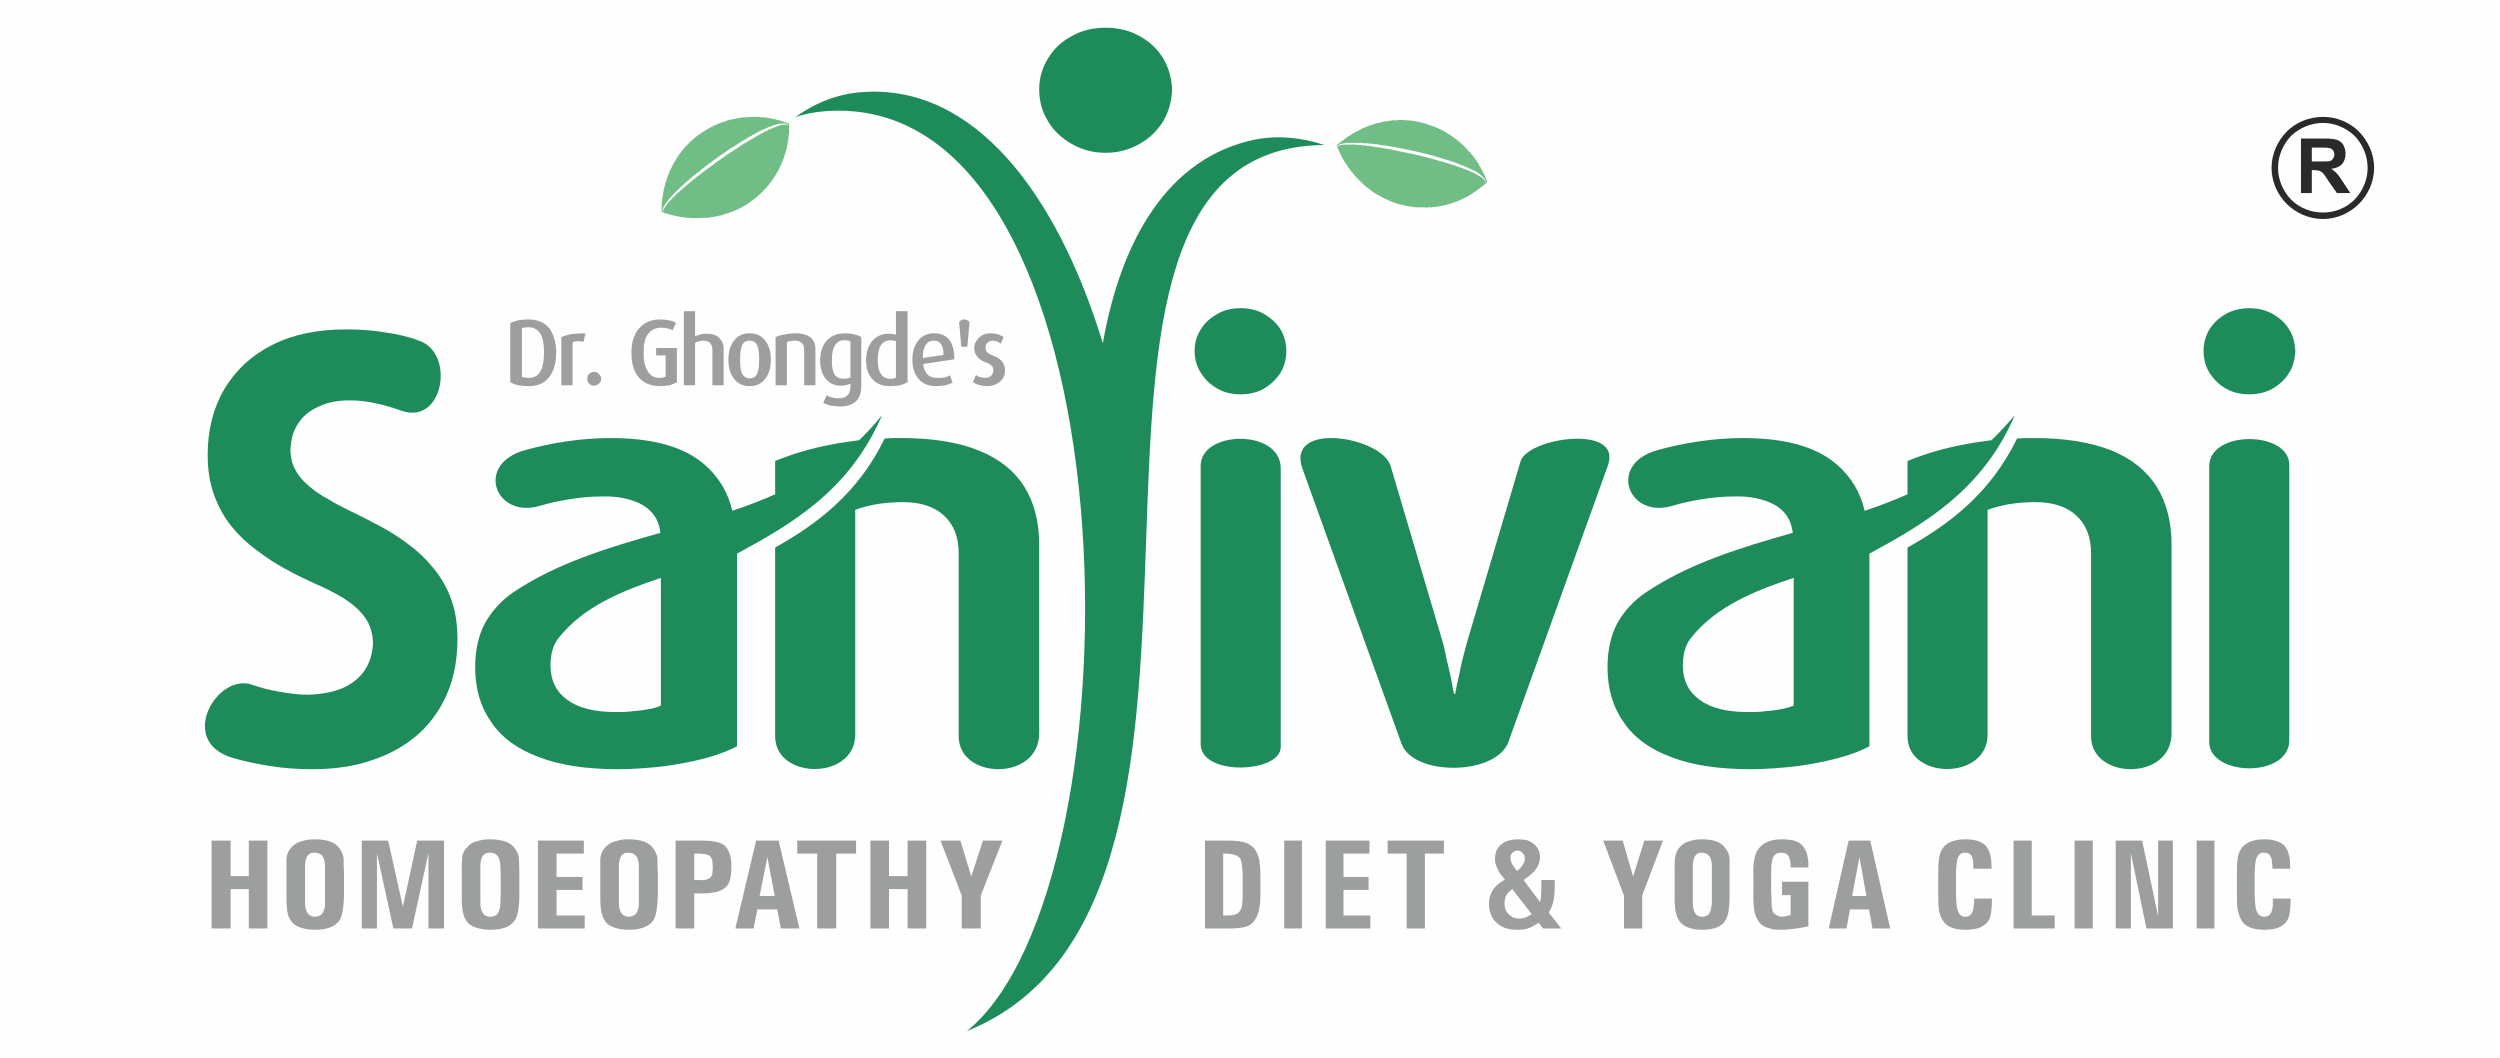 <?xml version="1.0" encoding="UTF-8"?>
<!DOCTYPE svg PUBLIC "-//W3C//DTD SVG 1.1//EN" "http://www.w3.org/Graphics/SVG/1.1/DTD/svg11.dtd">
<!-- Creator: CorelDRAW 2019 (64-Bit) -->
<svg xmlns="http://www.w3.org/2000/svg" xml:space="preserve" width="300px" height="127px" version="1.1" style="shape-rendering:geometricPrecision; text-rendering:geometricPrecision; image-rendering:optimizeQuality; fill-rule:evenodd; clip-rule:evenodd"
viewBox="0 0 57.72 24.45"
 xmlns:xlink="http://www.w3.org/1999/xlink">
 <defs>
  <style type="text/css">
   <![CDATA[
    .fil0 {fill:#FEFEFE}
    .fil5 {fill:#2B2A29}
    .fil3 {fill:#71BD86}
    .fil4 {fill:#1E8B5B}
    .fil2 {fill:#9D9E9E;fill-rule:nonzero}
    .fil1 {fill:#1E8B5B;fill-rule:nonzero}
   ]]>
  </style>
 </defs>
 <g id="Layer_x0020_1">
  <rect class="fil0" width="57.72" height="24.45"/>
  <g id="_1647347999312">
   <path class="fil1" d="M10.55 14.75c0,-0.34 -0.05,-0.65 -0.15,-0.92 -0.1,-0.27 -0.24,-0.51 -0.41,-0.71 -0.17,-0.21 -0.36,-0.39 -0.58,-0.55 -0.21,-0.16 -0.43,-0.3 -0.66,-0.42 -0.23,-0.12 -0.45,-0.24 -0.67,-0.34 -0.18,-0.09 -0.36,-0.18 -0.52,-0.28 -0.17,-0.09 -0.31,-0.19 -0.44,-0.3 -0.13,-0.11 -0.24,-0.23 -0.31,-0.37 -0.08,-0.13 -0.11,-0.28 -0.12,-0.45 0.01,-0.24 0.06,-0.44 0.17,-0.61 0.11,-0.18 0.27,-0.31 0.47,-0.4 0.2,-0.1 0.44,-0.15 0.72,-0.15 0.21,0 0.42,0.02 0.62,0.07 0.2,0.04 0.39,0.1 0.56,0.16 1,0.38 1.28,-1.33 0.43,-1.61 -0.23,-0.09 -0.49,-0.15 -0.78,-0.19 -0.28,-0.05 -0.58,-0.07 -0.91,-0.07 -0.66,0 -1.23,0.12 -1.7,0.36 -0.48,0.24 -0.84,0.58 -1.1,1.01 -0.26,0.44 -0.39,0.95 -0.39,1.53 0,0.35 0.05,0.66 0.15,0.93 0.1,0.27 0.23,0.51 0.4,0.72 0.17,0.21 0.36,0.39 0.58,0.55 0.21,0.16 0.43,0.31 0.66,0.43 0.23,0.13 0.46,0.24 0.68,0.34 0.24,0.1 0.47,0.22 0.67,0.34 0.2,0.13 0.37,0.27 0.49,0.44 0.12,0.16 0.18,0.36 0.19,0.59 -0.01,0.24 -0.07,0.45 -0.19,0.63 -0.12,0.18 -0.29,0.32 -0.52,0.42 -0.22,0.09 -0.48,0.14 -0.79,0.15 -0.22,0 -0.44,-0.03 -0.67,-0.07 -0.22,-0.04 -0.43,-0.09 -0.62,-0.16 -0.81,-0.29 -1.75,1.31 -0.45,1.69 0.27,0.08 0.56,0.14 0.88,0.19 0.31,0.05 0.63,0.07 0.96,0.07 0.53,0 1,-0.07 1.41,-0.22 0.42,-0.14 0.77,-0.35 1.06,-0.61 0.29,-0.27 0.51,-0.59 0.66,-0.96 0.15,-0.36 0.22,-0.77 0.22,-1.23z"/>
   <path class="fil1" d="M23.99 16.94l0 -4.35c0,-0.52 -0.11,-0.97 -0.34,-1.34 -0.23,-0.37 -0.58,-0.65 -1.05,-0.84 -0.47,-0.19 -1.06,-0.29 -1.79,-0.29 -0.13,0 -0.26,0 -0.39,0.01 -0.61,1.26 -1.55,1.97 -2.53,2.52l0 4.36c0,1.01 1.85,1.02 1.85,-0.04l0 -5.19c0.12,-0.05 0.28,-0.09 0.48,-0.13 0.19,-0.03 0.4,-0.05 0.62,-0.05 0.42,0 0.74,0.11 0.96,0.32 0.22,0.21 0.33,0.49 0.33,0.86 0,1.41 0,2.82 0,4.23 0,1.01 1.86,1.04 1.86,-0.07zm-8.75 -4.63c-0.02,-0.16 -0.07,-0.3 -0.15,-0.41 -0.11,-0.15 -0.27,-0.26 -0.48,-0.33 -0.2,-0.07 -0.44,-0.11 -0.73,-0.1 -0.23,0 -0.47,0.02 -0.72,0.06 -0.25,0.04 -0.49,0.09 -0.72,0.16 -1.02,0.29 -1.49,-0.97 -0.33,-1.29 0.29,-0.08 0.6,-0.15 0.94,-0.2 0.33,-0.05 0.68,-0.08 1.04,-0.08 0.62,0 1.15,0.08 1.59,0.26 0.43,0.18 0.76,0.46 0.99,0.84 0.1,0.17 0.18,0.36 0.23,0.58 0.34,-0.11 0.67,-0.24 0.99,-0.38l0 -0.77c0.39,-0.16 0.82,-0.29 1.3,-0.38 0.2,-0.04 0.41,-0.07 0.64,-0.1 0.18,-0.17 0.36,-0.37 0.53,-0.58 -0.75,1.75 -2.1,2.52 -3.35,3.2l0 4.45c-0.19,0.1 -0.42,0.19 -0.71,0.27 -0.29,0.08 -0.61,0.14 -0.96,0.19 -0.35,0.04 -0.71,0.07 -1.08,0.07 -0.73,0 -1.34,-0.09 -1.83,-0.28 -0.49,-0.18 -0.86,-0.45 -1.1,-0.81 -0.25,-0.35 -0.37,-0.77 -0.37,-1.27 0,-0.4 0.08,-0.74 0.23,-1.02 0.16,-0.28 0.37,-0.51 0.64,-0.7 1.01,-0.68 2.2,-1.04 3.41,-1.38zm0.01 1.04c-0.93,0.31 -1.78,0.67 -2.34,1.36 -0.14,0.16 -0.21,0.38 -0.21,0.66 0,0.35 0.13,0.61 0.39,0.8 0.26,0.19 0.63,0.28 1.12,0.28 0.13,0 0.27,0 0.4,-0.02 0.14,-0.01 0.26,-0.03 0.38,-0.05 0.11,-0.02 0.2,-0.05 0.26,-0.08l0 -2.95z"/>
   <path class="fil1" d="M29.57 17.26l0 -6.44c0,-0.92 -1.85,-0.88 -1.85,-0.06l0 6.43c0,0.75 1.85,0.67 1.85,0.07z"/>
   <path class="fil1" d="M35.11 10.66l-1.24 4.19c-0.04,0.14 -0.07,0.28 -0.11,0.42 -0.03,0.14 -0.06,0.27 -0.08,0.38 -0.03,0.11 -0.05,0.21 -0.06,0.28 -0.01,0.06 -0.02,0.1 -0.02,0.1l-0.03 0c0,0 0,-0.04 -0.02,-0.1 -0.01,-0.07 -0.03,-0.17 -0.05,-0.28 -0.03,-0.11 -0.05,-0.24 -0.09,-0.38 -0.03,-0.14 -0.05,-0.27 -0.09,-0.41l-1.21 -4.09c-0.2,-0.69 -2.46,-1.06 -2.03,0.08l2.28 6.33c0.27,0.76 2.19,0.74 2.47,-0.04l2.3 -6.39c0.34,-0.96 -1.86,-0.64 -2.02,-0.09z"/>
   <path class="fil1" d="M52.87 17.1l0 -6.36c0,-0.79 -1.85,-0.81 -1.85,0.03l0 6.37c0,0.8 1.85,0.84 1.85,-0.04z"/>
   <path class="fil1" d="M53.01 8.11c-0.01,-0.19 -0.05,-0.36 -0.15,-0.51 -0.09,-0.15 -0.22,-0.26 -0.38,-0.35 -0.16,-0.09 -0.34,-0.13 -0.53,-0.13 -0.2,0 -0.38,0.04 -0.54,0.13 -0.16,0.09 -0.28,0.2 -0.38,0.35 -0.09,0.15 -0.14,0.32 -0.14,0.51 0,0.19 0.05,0.36 0.14,0.51 0.1,0.15 0.22,0.27 0.38,0.36 0.16,0.09 0.34,0.13 0.54,0.13 0.19,0 0.37,-0.04 0.53,-0.13 0.16,-0.09 0.29,-0.21 0.38,-0.36 0.1,-0.15 0.14,-0.32 0.15,-0.51z"/>
   <path class="fil1" d="M29.7 8.11c0,-0.19 -0.05,-0.36 -0.14,-0.51 -0.1,-0.15 -0.23,-0.26 -0.38,-0.35 -0.16,-0.09 -0.34,-0.13 -0.54,-0.13 -0.2,0 -0.37,0.04 -0.53,0.13 -0.16,0.09 -0.29,0.2 -0.38,0.35 -0.1,0.15 -0.15,0.32 -0.15,0.51 0,0.19 0.05,0.36 0.15,0.51 0.09,0.15 0.22,0.27 0.38,0.36 0.16,0.09 0.33,0.13 0.53,0.13 0.2,0 0.38,-0.04 0.54,-0.13 0.15,-0.09 0.28,-0.21 0.38,-0.36 0.09,-0.15 0.14,-0.32 0.14,-0.51z"/>
   <path class="fil2" d="M5.31 19.42l0 0.82 0.42 0 0 -0.82 0.43 0 0 2.03 -0.43 0 0 -0.91 -0.42 0 0 0.91 -0.44 0 0 -2.03 0.44 0zm1.29 0.76c0,-0.17 0,-0.28 0,-0.35 0.01,-0.1 0.05,-0.18 0.11,-0.25 0.07,-0.08 0.16,-0.13 0.26,-0.15 0.09,-0.03 0.18,-0.04 0.28,-0.04 0.27,0 0.46,0.06 0.56,0.19 0.06,0.08 0.1,0.16 0.11,0.25 0,0.07 0,0.18 0.01,0.35l0 0.51c-0.01,0.28 -0.04,0.48 -0.11,0.58 -0.1,0.14 -0.29,0.21 -0.56,0.21 -0.19,0 -0.35,-0.04 -0.46,-0.11 -0.11,-0.08 -0.18,-0.21 -0.19,-0.4 -0.01,-0.09 -0.01,-0.18 -0.01,-0.28l0 -0.51zm0.43 0.51l0 0.2c0.01,0.19 0.09,0.29 0.23,0.29 0.11,-0.01 0.17,-0.05 0.2,-0.14 0.02,-0.04 0.03,-0.09 0.03,-0.15l0 -0.2 0 -0.51 0 -0.2c-0.01,-0.19 -0.09,-0.28 -0.24,-0.28 -0.14,-0.01 -0.21,0.09 -0.22,0.28l0 0.2 0 0.51zm1.92 -1.27l0.34 1.53 0 0 0.33 -1.53 0.62 0 0 2.03 -0.36 0 0 -1.74 0 0 -0.38 1.74 -0.43 0 -0.38 -1.74 0 0 0 1.74 -0.35 0 0 -2.03 0.61 0zm1.7 0.76c0,-0.17 0,-0.28 0.01,-0.35 0,-0.1 0.04,-0.18 0.11,-0.25 0.06,-0.08 0.15,-0.13 0.25,-0.15 0.09,-0.03 0.19,-0.04 0.28,-0.04 0.27,0 0.46,0.06 0.56,0.19 0.07,0.08 0.1,0.16 0.11,0.25 0,0.07 0.01,0.18 0.01,0.35l0 0.51c0,0.28 -0.04,0.48 -0.11,0.58 -0.1,0.14 -0.28,0.21 -0.56,0.21 -0.19,0 -0.34,-0.04 -0.46,-0.11 -0.11,-0.08 -0.17,-0.21 -0.19,-0.4 -0.01,-0.09 -0.01,-0.18 -0.01,-0.28l0 -0.51zm0.43 0.51l0 0.2c0.01,0.19 0.09,0.29 0.23,0.29 0.11,-0.01 0.18,-0.05 0.2,-0.14 0.02,-0.04 0.03,-0.09 0.03,-0.15l0.01 -0.2 0 -0.51 -0.01 -0.2c-0.01,-0.19 -0.09,-0.28 -0.23,-0.28 -0.15,-0.01 -0.22,0.09 -0.23,0.28l0 0.2 0 0.51zm2.39 -1.27l0 0.3 -0.63 0 0 0.54 0.6 0 0 0.3 -0.6 0 0 0.59 0.65 0 0 0.3 -1.08 0 0 -2.03 1.06 0zm0.38 0.76c0,-0.17 0,-0.28 0,-0.35 0.01,-0.1 0.05,-0.18 0.11,-0.25 0.07,-0.08 0.16,-0.13 0.26,-0.15 0.09,-0.03 0.18,-0.04 0.28,-0.04 0.27,0 0.46,0.06 0.56,0.19 0.06,0.08 0.1,0.16 0.11,0.25 0,0.07 0,0.18 0.01,0.35l0 0.51c-0.01,0.28 -0.04,0.48 -0.11,0.58 -0.1,0.14 -0.29,0.21 -0.56,0.21 -0.19,0 -0.34,-0.04 -0.46,-0.11 -0.11,-0.08 -0.17,-0.21 -0.19,-0.4 -0.01,-0.09 -0.01,-0.18 -0.01,-0.28l0 -0.51zm0.43 0.51l0 0.2c0.01,0.19 0.09,0.29 0.23,0.29 0.11,-0.01 0.17,-0.05 0.2,-0.14 0.02,-0.04 0.03,-0.09 0.03,-0.15l0 -0.2 0 -0.51 0 -0.2c-0.01,-0.19 -0.09,-0.28 -0.24,-0.28 -0.14,-0.01 -0.21,0.09 -0.22,0.28l0 0.2 0 0.51zm1.74 -1.27l0.18 0c0.26,0 0.43,0.04 0.52,0.11 0.1,0.1 0.16,0.26 0.16,0.48 0,0.18 -0.02,0.31 -0.07,0.41 -0.07,0.11 -0.19,0.18 -0.36,0.2 -0.09,0.02 -0.18,0.02 -0.28,0.02l-0.15 0 0 0.81 -0.43 0 0 -2.03 0.43 0zm0 0.3l0 0.61 0.12 0c0.04,0.01 0.08,0 0.11,0 0.11,-0.01 0.17,-0.06 0.19,-0.15 0,-0.04 0.01,-0.09 0.01,-0.15 0,-0.05 -0.01,-0.1 -0.01,-0.14 -0.02,-0.1 -0.08,-0.15 -0.19,-0.16l-0.11 -0.01 -0.12 0zm1.46 1.29l0 0 -0.09 0.44 -0.42 0 0.48 -2.03 0.52 0 0.48 2.03 -0.43 0 -0.08 -0.44 0 0 -0.46 0zm0.4 -0.31l0 0 -0.17 -0.9 0 0 -0.18 0.9 0 0 0.35 0zm0.52 -1.28l1.36 0 0 0.3 -0.46 0 0 1.73 -0.44 0 0 -1.73 -0.46 0 0 -0.3zm2.12 0l0 0.82 0.43 0 0 -0.82 0.43 0 0 2.03 -0.43 0 0 -0.91 -0.43 0 0 0.91 -0.43 0 0 -2.03 0.43 0zm1.65 0l0.25 0.83 0 0 0.27 -0.83 0.45 0 -0.5 1.27 0 0.76 -0.44 0 0 -0.76 -0.49 -1.27 0.46 0z"/>
   <polygon class="fil3" points="34.17,4.03 34.15,4.01 34.14,4 34.12,3.99 34.1,3.98 34.09,3.97 34.07,3.96 34.06,3.95 34.04,3.94 34.03,3.94 34.02,3.93 34,3.93 33.99,3.92 33.98,3.91 33.97,3.91 33.96,3.9 33.94,3.9 33.93,3.89 33.92,3.89 33.91,3.88 33.9,3.88 33.89,3.87 33.88,3.87 33.86,3.86 33.85,3.86 33.84,3.85 33.83,3.85 33.82,3.84 33.81,3.84 33.8,3.83 33.79,3.83 33.78,3.82 33.77,3.82 33.76,3.82 33.74,3.81 33.73,3.81 33.72,3.8 33.72,3.8 33.71,3.8 33.7,3.79 33.68,3.79 33.67,3.78 33.66,3.78 33.65,3.78 33.64,3.77 33.64,3.77 33.63,3.77 33.62,3.76 33.61,3.76 33.6,3.76 33.59,3.75 33.58,3.75 33.57,3.75 33.56,3.74 33.55,3.74 33.54,3.74 33.53,3.73 33.52,3.73 33.51,3.73 33.5,3.72 33.49,3.72 33.48,3.72 33.47,3.71 33.46,3.71 33.45,3.71 33.44,3.7 33.43,3.7 33.43,3.7 33.42,3.7 33.41,3.69 33.4,3.69 33.39,3.69 33.38,3.68 33.37,3.68 33.36,3.68 33.35,3.68 33.34,3.67 33.33,3.67 33.32,3.67 33.31,3.66 33.31,3.66 33.3,3.66 33.29,3.66 33.28,3.65 33.27,3.65 33.26,3.65 33.25,3.65 33.24,3.64 33.23,3.64 33.22,3.64 33.22,3.64 33.21,3.63 33.2,3.63 33.19,3.63 33.18,3.63 33.17,3.62 33.16,3.62 33.15,3.62 33.15,3.62 33.14,3.61 33.13,3.61 33.12,3.61 33.11,3.6 33.1,3.6 33.09,3.6 33.09,3.6 33.08,3.59 33.07,3.59 33.06,3.59 33.05,3.59 33.04,3.58 33.03,3.58 33.03,3.58 33.02,3.58 33.01,3.58 33,3.57 32.99,3.57 32.98,3.57 32.97,3.57 32.96,3.56 32.96,3.56 32.95,3.56 32.94,3.56 32.93,3.56 32.92,3.55 32.92,3.55 32.91,3.55 32.9,3.55 32.89,3.55 32.88,3.54 32.87,3.54 32.86,3.54 32.85,3.54 32.85,3.54 32.84,3.53 32.83,3.53 32.82,3.53 32.81,3.53 32.8,3.52 32.8,3.52 32.79,3.52 32.78,3.52 32.77,3.52 32.77,3.52 32.76,3.51 32.75,3.51 32.74,3.51 32.73,3.51 32.72,3.51 32.71,3.5 32.71,3.5 32.7,3.5 32.69,3.5 32.68,3.5 32.67,3.49 32.67,3.49 32.66,3.49 32.65,3.49 32.64,3.49 32.63,3.49 32.62,3.48 32.62,3.48 32.61,3.48 32.6,3.48 32.59,3.48 32.59,3.48 32.58,3.47 32.57,3.47 32.56,3.47 32.55,3.47 32.54,3.47 32.54,3.47 32.53,3.46 32.52,3.46 32.51,3.46 32.5,3.46 32.5,3.46 32.49,3.45 32.48,3.45 32.47,3.45 32.46,3.45 32.46,3.45 32.45,3.45 32.44,3.45 32.43,3.44 32.42,3.44 32.41,3.44 32.41,3.44 32.4,3.44 32.39,3.44 32.38,3.43 32.38,3.43 32.37,3.43 32.36,3.43 32.35,3.43 32.34,3.43 32.34,3.43 32.33,3.42 32.32,3.42 32.31,3.42 32.31,3.42 32.3,3.42 32.29,3.41 32.28,3.41 32.27,3.41 32.27,3.41 32.26,3.41 32.25,3.41 32.24,3.41 32.23,3.4 32.23,3.4 32.22,3.4 32.21,3.4 32.21,3.4 32.2,3.4 32.19,3.4 32.18,3.39 32.17,3.39 32.17,3.39 32.16,3.39 32.15,3.39 32.14,3.39 32.14,3.39 32.13,3.39 32.12,3.38 32.11,3.38 32.11,3.38 32.1,3.38 32.09,3.38 32.08,3.38 32.07,3.38 32.07,3.38 32.06,3.37 32.05,3.37 32.04,3.37 32.04,3.37 32.03,3.37 32.02,3.37 32.01,3.37 32.01,3.37 32,3.37 31.99,3.36 31.98,3.36 31.98,3.36 31.97,3.36 31.96,3.36 31.95,3.36 31.95,3.36 31.94,3.36 31.93,3.36 31.92,3.35 31.92,3.35 31.91,3.35 31.9,3.35 31.89,3.35 31.89,3.35 31.88,3.35 31.87,3.35 31.86,3.35 31.86,3.35 31.85,3.34 31.84,3.34 31.84,3.34 31.83,3.34 31.82,3.34 31.81,3.34 31.81,3.34 31.8,3.33 31.79,3.33 31.78,3.33 31.78,3.33 31.77,3.33 31.76,3.33 31.76,3.33 31.75,3.33 31.74,3.33 31.73,3.33 31.73,3.33 31.72,3.33 31.71,3.33 31.7,3.32 31.7,3.32 31.69,3.32 31.68,3.32 31.68,3.32 31.67,3.32 31.66,3.32 31.66,3.32 31.65,3.32 31.64,3.32 31.63,3.32 31.63,3.32 31.62,3.32 31.61,3.32 31.6,3.31 31.6,3.31 31.59,3.31 31.58,3.31 31.58,3.31 31.57,3.31 31.56,3.31 31.56,3.31 31.55,3.31 31.54,3.31 31.54,3.31 31.53,3.31 31.52,3.31 31.51,3.31 31.51,3.31 31.5,3.31 31.49,3.31 31.49,3.31 31.48,3.31 31.47,3.3 31.47,3.3 31.46,3.3 31.45,3.3 31.45,3.3 31.44,3.3 31.43,3.3 31.43,3.3 31.42,3.3 31.41,3.3 31.4,3.3 31.4,3.3 31.39,3.3 31.39,3.3 31.38,3.3 31.37,3.3 31.37,3.3 31.36,3.3 31.35,3.3 31.35,3.3 31.34,3.3 31.33,3.3 31.33,3.3 31.32,3.3 31.31,3.3 31.31,3.3 31.3,3.3 31.3,3.3 31.29,3.3 31.28,3.3 31.28,3.3 31.27,3.3 31.26,3.3 31.26,3.3 31.25,3.3 31.24,3.3 31.24,3.3 31.23,3.3 31.22,3.3 31.22,3.3 31.21,3.3 31.2,3.3 31.2,3.3 31.19,3.3 31.19,3.3 31.18,3.3 31.17,3.3 31.16,3.3 31.16,3.3 31.15,3.3 31.14,3.3 31.14,3.3 31.13,3.3 31.12,3.3 31.11,3.3 31.11,3.3 31.1,3.3 31.09,3.3 31.09,3.3 31.08,3.3 31.07,3.3 31.06,3.31 31.06,3.31 31.05,3.31 31.04,3.31 31.03,3.31 31.02,3.31 31.02,3.31 31.01,3.32 31,3.32 30.99,3.32 30.98,3.32 30.97,3.32 30.96,3.33 30.95,3.33 30.94,3.33 30.93,3.34 30.92,3.34 30.9,3.36 30.87,3.38 30.87,3.38 30.86,3.37 30.86,3.36 30.88,3.34 30.93,3.3 30.97,3.27 31.01,3.24 31.04,3.22 31.06,3.2 31.08,3.18 31.11,3.17 31.13,3.15 31.15,3.14 31.17,3.13 31.19,3.11 31.2,3.11 31.22,3.09 31.24,3.08 31.26,3.07 31.27,3.06 31.29,3.06 31.3,3.05 31.32,3.04 31.33,3.03 31.34,3.03 31.36,3.02 31.37,3.01 31.39,3 31.4,3 31.41,2.99 31.42,2.99 31.44,2.98 31.45,2.97 31.46,2.97 31.47,2.96 31.49,2.96 31.5,2.95 31.51,2.95 31.52,2.94 31.53,2.94 31.54,2.93 31.55,2.93 31.57,2.92 31.58,2.92 31.59,2.92 31.6,2.91 31.61,2.91 31.62,2.9 31.63,2.9 31.64,2.9 31.65,2.89 31.66,2.89 31.67,2.89 31.68,2.88 31.69,2.88 31.7,2.88 31.71,2.87 31.72,2.87 31.73,2.87 31.74,2.86 31.75,2.86 31.76,2.86 31.76,2.86 31.77,2.85 31.78,2.85 31.79,2.85 31.8,2.84 31.81,2.84 31.82,2.84 31.83,2.84 31.84,2.84 31.85,2.84 31.85,2.83 31.86,2.83 31.87,2.83 31.88,2.83 31.89,2.82 31.9,2.82 31.91,2.82 31.92,2.82 31.92,2.82 31.93,2.81 31.94,2.81 31.95,2.81 31.95,2.81 31.96,2.81 31.97,2.81 31.98,2.8 31.99,2.81 32,2.8 32,2.8 32.01,2.8 32.02,2.8 32.03,2.8 32.04,2.8 32.04,2.8 32.05,2.8 32.06,2.79 32.06,2.79 32.07,2.79 32.08,2.79 32.09,2.79 32.1,2.79 32.1,2.79 32.11,2.79 32.12,2.79 32.13,2.78 32.13,2.78 32.14,2.78 32.15,2.78 32.16,2.78 32.16,2.78 32.17,2.78 32.17,2.78 32.18,2.78 32.19,2.78 32.2,2.78 32.2,2.78 32.21,2.78 32.22,2.78 32.23,2.78 32.23,2.78 32.24,2.78 32.25,2.78 32.25,2.78 32.26,2.78 32.26,2.78 32.27,2.78 32.28,2.77 32.29,2.77 32.29,2.77 32.3,2.77 32.31,2.77 32.31,2.77 32.32,2.77 32.33,2.77 32.33,2.77 32.34,2.77 32.35,2.77 32.35,2.77 32.36,2.77 32.36,2.77 32.37,2.77 32.38,2.77 32.38,2.77 32.39,2.77 32.4,2.77 32.4,2.77 32.41,2.77 32.42,2.77 32.42,2.77 32.43,2.77 32.44,2.78 32.44,2.78 32.45,2.78 32.46,2.78 32.46,2.78 32.47,2.78 32.48,2.78 32.48,2.78 32.49,2.78 32.5,2.78 32.5,2.78 32.51,2.78 32.52,2.78 32.53,2.78 32.53,2.78 32.54,2.78 32.55,2.78 32.55,2.79 32.56,2.79 32.57,2.79 32.57,2.79 32.58,2.79 32.59,2.79 32.6,2.79 32.6,2.79 32.61,2.79 32.62,2.79 32.63,2.79 32.64,2.8 32.64,2.8 32.65,2.8 32.65,2.8 32.66,2.8 32.67,2.8 32.68,2.8 32.69,2.8 32.69,2.8 32.7,2.81 32.71,2.81 32.72,2.81 32.73,2.81 32.73,2.81 32.74,2.81 32.75,2.82 32.76,2.82 32.77,2.82 32.77,2.82 32.78,2.82 32.79,2.82 32.8,2.83 32.81,2.83 32.82,2.83 32.82,2.83 32.83,2.83 32.84,2.84 32.85,2.84 32.86,2.84 32.87,2.84 32.87,2.84 32.88,2.85 32.89,2.85 32.9,2.85 32.91,2.86 32.92,2.86 32.93,2.86 32.94,2.86 32.94,2.87 32.95,2.87 32.96,2.87 32.97,2.88 32.98,2.88 32.99,2.88 33,2.89 33.01,2.89 33.02,2.89 33.03,2.9 33.04,2.9 33.05,2.9 33.06,2.91 33.07,2.91 33.08,2.91 33.09,2.92 33.1,2.92 33.11,2.93 33.12,2.93 33.13,2.93 33.14,2.94 33.15,2.94 33.17,2.95 33.17,2.95 33.19,2.96 33.2,2.96 33.21,2.97 33.22,2.97 33.23,2.98 33.25,2.98 33.25,2.99 33.27,2.99 33.28,3 33.29,3.01 33.31,3.01 33.32,3.02 33.33,3.03 33.35,3.04 33.36,3.04 33.38,3.05 33.39,3.06 33.41,3.07 33.42,3.08 33.43,3.09 33.45,3.1 33.47,3.11 33.49,3.12 33.5,3.13 33.52,3.14 33.54,3.16 33.56,3.17 33.58,3.19 33.61,3.21 33.63,3.22 33.66,3.25 33.69,3.27 33.73,3.31 33.79,3.36 33.9,3.48 33.96,3.54 33.99,3.58 34.02,3.61 34.04,3.64 34.06,3.67 34.07,3.69 34.09,3.71 34.1,3.73 34.12,3.75 34.13,3.77 34.14,3.79 34.15,3.81 34.16,3.83 34.17,3.84 34.18,3.86 34.19,3.87 34.2,3.89 34.2,3.9 34.21,3.92 34.22,3.93 34.23,3.95 34.24,3.96 34.24,3.97 34.25,3.99 34.25,4 34.26,4.01 34.27,4.02 34.27,4.03 34.28,4.05 34.28,4.06 34.29,4.07 34.29,4.08 34.3,4.1 34.3,4.11 34.31,4.12 34.31,4.13 34.32,4.14 34.32,4.15 34.32,4.16 34.33,4.17 34.33,4.18 34.34,4.19 34.34,4.2 34.25,4.29 34.2,4.32 34.17,4.35 34.14,4.37 34.11,4.39 34.08,4.41 34.06,4.43 34.04,4.44 34.02,4.45 34,4.47 33.98,4.48 33.97,4.49 33.95,4.5 33.93,4.51 33.92,4.52 33.9,4.53 33.89,4.54 33.87,4.55 33.86,4.55 33.84,4.56 33.83,4.57 33.82,4.57 33.8,4.58 33.79,4.59 33.78,4.59 33.76,4.6 33.75,4.61 33.74,4.61 33.73,4.61 33.72,4.62 33.71,4.62 33.69,4.63 33.68,4.64 33.67,4.64 33.66,4.64 33.65,4.65 33.64,4.65 33.62,4.66 33.61,4.66 33.61,4.66 33.6,4.67 33.59,4.67 33.57,4.68 33.56,4.68 33.55,4.68 33.54,4.69 33.53,4.69 33.52,4.69 33.51,4.7 33.5,4.7 33.5,4.7 33.49,4.71 33.48,4.71 33.47,4.71 33.46,4.71 33.45,4.72 33.44,4.72 33.43,4.72 33.42,4.72 33.41,4.73 33.4,4.73 33.39,4.73 33.39,4.73 33.38,4.74 33.37,4.74 33.36,4.74 33.35,4.74 33.34,4.74 33.33,4.75 33.32,4.75 33.32,4.75 33.31,4.75 33.3,4.75 33.29,4.75 33.29,4.75 33.28,4.76 33.27,4.76 33.26,4.76 33.25,4.76 33.24,4.76 33.24,4.76 33.23,4.77 33.22,4.77 33.21,4.77 33.2,4.77 33.19,4.77 33.19,4.77 33.18,4.77 33.17,4.78 33.17,4.78 33.16,4.78 33.15,4.78 33.14,4.78 33.14,4.78 33.13,4.78 33.12,4.78 33.11,4.78 33.1,4.78 33.1,4.78 33.09,4.78 33.08,4.78 33.08,4.79 33.07,4.79 33.06,4.79 33.06,4.79 33.05,4.79 33.04,4.79 33.03,4.79 33.03,4.79 33.02,4.79 33.01,4.79 33,4.79 33,4.79 32.99,4.79 32.98,4.79 32.98,4.79 32.97,4.79 32.97,4.79 32.96,4.79 32.95,4.8 32.94,4.8 32.94,4.8 32.93,4.8 32.92,4.79 32.92,4.79 32.91,4.79 32.9,4.79 32.9,4.79 32.89,4.79 32.88,4.79 32.88,4.79 32.87,4.79 32.87,4.79 32.86,4.79 32.85,4.79 32.85,4.79 32.84,4.79 32.83,4.79 32.83,4.79 32.82,4.79 32.81,4.79 32.81,4.79 32.8,4.79 32.79,4.79 32.79,4.79 32.78,4.79 32.78,4.79 32.77,4.79 32.76,4.79 32.76,4.79 32.75,4.79 32.74,4.79 32.73,4.79 32.73,4.79 32.72,4.79 32.71,4.79 32.71,4.79 32.7,4.79 32.69,4.79 32.69,4.79 32.68,4.79 32.67,4.79 32.67,4.79 32.66,4.78 32.65,4.78 32.64,4.78 32.64,4.78 32.63,4.78 32.62,4.78 32.61,4.78 32.61,4.78 32.6,4.78 32.59,4.77 32.59,4.77 32.58,4.77 32.57,4.77 32.56,4.77 32.56,4.77 32.55,4.77 32.54,4.77 32.53,4.77 32.52,4.76 32.52,4.76 32.51,4.76 32.5,4.76 32.5,4.76 32.49,4.76 32.48,4.76 32.47,4.76 32.46,4.75 32.46,4.75 32.45,4.75 32.44,4.75 32.43,4.75 32.42,4.75 32.41,4.74 32.41,4.74 32.4,4.74 32.39,4.74 32.38,4.74 32.37,4.73 32.37,4.73 32.36,4.73 32.35,4.73 32.34,4.73 32.33,4.72 32.32,4.72 32.32,4.72 32.31,4.72 32.3,4.71 32.29,4.71 32.28,4.71 32.27,4.71 32.26,4.7 32.25,4.7 32.24,4.7 32.23,4.69 32.22,4.69 32.21,4.69 32.2,4.68 32.19,4.68 32.18,4.68 32.17,4.67 32.16,4.67 32.15,4.67 32.15,4.66 32.14,4.66 32.13,4.66 32.11,4.65 32.1,4.65 32.09,4.64 32.08,4.64 32.07,4.63 32.06,4.63 32.05,4.62 32.04,4.62 32.03,4.61 32.02,4.61 32,4.6 31.99,4.6 31.98,4.59 31.97,4.59 31.96,4.58 31.94,4.57 31.93,4.57 31.92,4.56 31.9,4.55 31.89,4.55 31.88,4.54 31.86,4.53 31.85,4.52 31.83,4.51 31.82,4.51 31.81,4.5 31.79,4.49 31.77,4.48 31.76,4.47 31.74,4.46 31.72,4.45 31.7,4.43 31.68,4.42 31.66,4.4 31.64,4.39 31.62,4.37 31.59,4.35 31.56,4.33 31.53,4.3 31.49,4.27 31.43,4.21 31.3,4.08 31.25,4.02 31.22,3.98 31.19,3.95 31.17,3.92 31.15,3.89 31.13,3.87 31.12,3.85 31.1,3.82 31.09,3.8 31.08,3.78 31.06,3.76 31.05,3.74 31.04,3.73 31.03,3.71 31.02,3.69 31.01,3.68 31,3.66 30.99,3.65 30.98,3.63 30.98,3.62 30.97,3.6 30.96,3.59 30.96,3.58 30.95,3.56 30.94,3.55 30.94,3.54 30.93,3.52 30.93,3.51 30.92,3.5 30.91,3.48 30.91,3.47 30.9,3.46 30.9,3.45 30.89,3.44 30.89,3.43 30.88,3.41 30.87,3.4 30.9,3.38 30.91,3.37 30.93,3.36 30.94,3.36 30.95,3.36 30.95,3.36 30.96,3.35 30.97,3.35 30.98,3.35 30.99,3.35 30.99,3.35 31,3.35 31.01,3.34 31.02,3.34 31.02,3.34 31.03,3.34 31.04,3.34 31.05,3.34 31.05,3.34 31.06,3.34 31.07,3.34 31.08,3.34 31.08,3.34 31.09,3.34 31.09,3.34 31.1,3.34 31.11,3.34 31.11,3.34 31.12,3.34 31.13,3.34 31.14,3.34 31.14,3.34 31.15,3.34 31.16,3.34 31.16,3.34 31.17,3.34 31.18,3.34 31.18,3.34 31.19,3.34 31.19,3.34 31.2,3.34 31.21,3.34 31.21,3.34 31.22,3.34 31.23,3.34 31.24,3.34 31.24,3.34 31.25,3.34 31.26,3.34 31.26,3.34 31.27,3.34 31.28,3.34 31.28,3.34 31.29,3.34 31.29,3.34 31.3,3.34 31.31,3.34 31.32,3.34 31.32,3.34 31.33,3.35 31.34,3.35 31.34,3.35 31.35,3.35 31.36,3.35 31.37,3.35 31.37,3.35 31.38,3.35 31.38,3.35 31.39,3.35 31.4,3.35 31.41,3.35 31.41,3.35 31.42,3.35 31.43,3.35 31.43,3.35 31.44,3.35 31.45,3.36 31.46,3.36 31.46,3.36 31.47,3.36 31.47,3.36 31.48,3.36 31.49,3.36 31.5,3.36 31.5,3.36 31.51,3.36 31.52,3.36 31.53,3.36 31.53,3.36 31.54,3.36 31.55,3.37 31.56,3.37 31.56,3.37 31.57,3.37 31.58,3.37 31.58,3.37 31.59,3.37 31.6,3.37 31.61,3.37 31.61,3.37 31.62,3.37 31.63,3.37 31.64,3.38 31.64,3.38 31.65,3.38 31.66,3.38 31.66,3.38 31.67,3.38 31.68,3.38 31.69,3.38 31.69,3.38 31.7,3.38 31.71,3.39 31.72,3.39 31.72,3.39 31.73,3.39 31.74,3.39 31.75,3.39 31.75,3.39 31.76,3.4 31.77,3.4 31.77,3.4 31.78,3.4 31.79,3.4 31.8,3.4 31.81,3.4 31.81,3.4 31.82,3.4 31.83,3.41 31.84,3.41 31.84,3.41 31.85,3.41 31.86,3.41 31.86,3.41 31.87,3.41 31.88,3.41 31.89,3.41 31.9,3.42 31.9,3.42 31.91,3.42 31.92,3.42 31.93,3.42 31.93,3.42 31.94,3.42 31.95,3.42 31.96,3.43 31.96,3.43 31.97,3.43 31.98,3.43 31.99,3.43 32,3.43 32,3.43 32.01,3.43 32.02,3.44 32.02,3.44 32.03,3.44 32.04,3.44 32.05,3.44 32.06,3.44 32.06,3.44 32.07,3.45 32.08,3.45 32.09,3.45 32.1,3.45 32.1,3.45 32.11,3.45 32.12,3.45 32.13,3.46 32.13,3.46 32.14,3.46 32.15,3.46 32.16,3.46 32.17,3.46 32.17,3.46 32.18,3.47 32.19,3.47 32.2,3.47 32.2,3.47 32.21,3.47 32.22,3.48 32.23,3.48 32.24,3.48 32.24,3.48 32.25,3.48 32.26,3.48 32.27,3.49 32.28,3.49 32.29,3.49 32.29,3.49 32.3,3.49 32.31,3.49 32.31,3.49 32.32,3.5 32.33,3.5 32.34,3.5 32.35,3.5 32.36,3.5 32.36,3.5 32.37,3.51 32.38,3.51 32.39,3.51 32.39,3.51 32.4,3.51 32.41,3.51 32.42,3.52 32.43,3.52 32.44,3.52 32.44,3.52 32.45,3.52 32.46,3.52 32.47,3.53 32.47,3.53 32.48,3.53 32.49,3.53 32.5,3.53 32.51,3.53 32.52,3.54 32.52,3.54 32.53,3.54 32.54,3.54 32.55,3.54 32.56,3.55 32.56,3.55 32.57,3.55 32.58,3.55 32.59,3.55 32.6,3.55 32.61,3.56 32.61,3.56 32.62,3.56 32.63,3.56 32.64,3.56 32.65,3.56 32.65,3.57 32.66,3.57 32.67,3.57 32.68,3.57 32.69,3.57 32.7,3.58 32.7,3.58 32.71,3.58 32.72,3.58 32.73,3.58 32.74,3.59 32.74,3.59 32.75,3.59 32.76,3.59 32.77,3.59 32.78,3.6 32.79,3.6 32.8,3.6 32.8,3.6 32.81,3.6 32.82,3.61 32.83,3.61 32.84,3.61 32.85,3.61 32.85,3.61 32.86,3.62 32.87,3.62 32.88,3.62 32.89,3.62 32.9,3.62 32.91,3.63 32.92,3.63 32.92,3.63 32.93,3.63 32.94,3.63 32.95,3.64 32.96,3.64 32.96,3.64 32.97,3.65 32.98,3.65 32.99,3.65 33,3.65 33.01,3.66 33.01,3.66 33.02,3.66 33.03,3.66 33.04,3.66 33.05,3.67 33.06,3.67 33.07,3.67 33.08,3.67 33.09,3.68 33.09,3.68 33.1,3.68 33.11,3.68 33.12,3.68 33.13,3.69 33.14,3.69 33.15,3.69 33.15,3.69 33.16,3.7 33.17,3.7 33.18,3.7 33.19,3.7 33.2,3.71 33.21,3.71 33.21,3.71 33.22,3.71 33.23,3.72 33.24,3.72 33.25,3.72 33.26,3.72 33.27,3.73 33.28,3.73 33.28,3.73 33.29,3.73 33.3,3.74 33.31,3.74 33.32,3.74 33.33,3.74 33.34,3.75 33.35,3.75 33.36,3.75 33.37,3.76 33.37,3.76 33.38,3.76 33.39,3.76 33.4,3.77 33.41,3.77 33.42,3.77 33.43,3.77 33.44,3.78 33.45,3.78 33.46,3.78 33.47,3.79 33.48,3.79 33.48,3.79 33.49,3.79 33.5,3.8 33.51,3.8 33.52,3.8 33.53,3.81 33.54,3.81 33.55,3.81 33.56,3.81 33.57,3.82 33.58,3.82 33.59,3.82 33.6,3.83 33.61,3.83 33.61,3.83 33.62,3.84 33.63,3.84 33.64,3.84 33.65,3.85 33.66,3.85 33.67,3.85 33.68,3.86 33.69,3.86 33.7,3.86 33.71,3.87 33.72,3.87 33.73,3.87 33.74,3.88 33.75,3.88 33.76,3.88 33.77,3.89 33.78,3.89 33.79,3.9 33.8,3.9 33.81,3.9 33.82,3.91 33.83,3.91 33.84,3.92 33.85,3.92 33.86,3.92 33.87,3.93 33.88,3.93 33.89,3.94 33.9,3.94 33.91,3.94 33.93,3.95 33.94,3.95 33.95,3.96 33.96,3.96 33.97,3.97 33.98,3.97 33.99,3.98 34,3.98 34.02,3.99 34.03,4 34.04,4 34.05,4.01 34.06,4.01 34.08,4.02 34.09,4.03 34.1,4.03 34.12,4.04 34.13,4.05 34.14,4.06 34.16,4.07 34.18,4.08 34.2,4.09 34.21,4.1 34.25,4.13 34.26,4.14 34.28,4.17 34.29,4.18 34.29,4.2 34.29,4.2 34.29,4.21 34.3,4.22 34.3,4.21 34.3,4.21 34.3,4.2 34.3,4.19 34.3,4.19 34.3,4.18 34.3,4.17 34.29,4.16 34.29,4.14 34.28,4.13 34.2,4.05 "/>
   <path class="fil2" d="M12.19 8.92c-0.18,0 -0.32,-0.03 -0.42,-0.09l0 -1.37c0.05,-0.02 0.11,-0.04 0.18,-0.06 0.07,-0.01 0.15,-0.02 0.23,-0.02 0.22,0 0.38,0.07 0.49,0.2 0.1,0.14 0.16,0.32 0.16,0.56 0,0.24 -0.05,0.43 -0.16,0.57 -0.1,0.14 -0.26,0.21 -0.48,0.21zm0 -1.36c-0.06,0 -0.11,0.01 -0.15,0.02l0 1.13c0.02,0 0.04,0.01 0.07,0.01 0.02,0.01 0.05,0.01 0.08,0.01 0.13,0 0.22,-0.05 0.27,-0.14 0.06,-0.1 0.09,-0.25 0.09,-0.46 0,-0.19 -0.03,-0.34 -0.09,-0.43 -0.06,-0.09 -0.15,-0.14 -0.27,-0.14zm1.27 0.34c-0.04,-0.01 -0.08,-0.02 -0.12,-0.02 -0.05,0 -0.09,0.01 -0.13,0.03l0 0.99 -0.26 0 0 -1.11c0.06,-0.03 0.13,-0.05 0.22,-0.07 0.08,-0.01 0.2,-0.02 0.34,-0.02l-0.05 0.2zm0.25 1.01c-0.05,0 -0.08,-0.01 -0.12,-0.05 -0.03,-0.03 -0.04,-0.06 -0.04,-0.11 0,-0.04 0.01,-0.08 0.04,-0.11 0.03,-0.03 0.07,-0.05 0.12,-0.05 0.04,0 0.08,0.02 0.11,0.05 0.03,0.03 0.05,0.07 0.05,0.11 0,0.05 -0.02,0.08 -0.05,0.11 -0.03,0.03 -0.07,0.05 -0.11,0.05zm1.51 0.01c-0.21,0 -0.36,-0.07 -0.48,-0.2 -0.12,-0.14 -0.17,-0.33 -0.17,-0.58 0,-0.24 0.06,-0.42 0.18,-0.56 0.12,-0.13 0.28,-0.2 0.47,-0.2 0.09,0 0.16,0.01 0.22,0.02 0.06,0.01 0.11,0.03 0.16,0.06l-0.08 0.17c-0.03,-0.02 -0.07,-0.03 -0.11,-0.04 -0.04,-0.01 -0.09,-0.02 -0.15,-0.02 -0.13,0 -0.24,0.05 -0.31,0.15 -0.07,0.09 -0.1,0.24 -0.1,0.43 0,0.19 0.03,0.33 0.1,0.43 0.06,0.1 0.15,0.15 0.26,0.15 0.03,0 0.07,0 0.09,-0.01 0.02,-0.01 0.04,-0.01 0.06,-0.02l0 -0.49 -0.22 0 0 -0.17 0.48 0 0 0.79c-0.05,0.03 -0.11,0.05 -0.17,0.07 -0.06,0.01 -0.14,0.02 -0.23,0.02zm1.22 -0.02l0 -0.83c0,-0.06 -0.02,-0.1 -0.05,-0.14 -0.03,-0.04 -0.09,-0.06 -0.16,-0.06 -0.07,0 -0.14,0.02 -0.19,0.05l0 0.98 -0.26 0 0 -1.71 0.26 0 0 0.58c0.09,-0.04 0.17,-0.06 0.26,-0.06 0.14,0 0.24,0.03 0.3,0.1 0.07,0.07 0.1,0.15 0.1,0.26l0 0.83 -0.26 0zm0.86 0.02c-0.16,0 -0.28,-0.06 -0.36,-0.17 -0.09,-0.11 -0.13,-0.26 -0.13,-0.44 0,-0.18 0.04,-0.33 0.13,-0.44 0.08,-0.11 0.2,-0.17 0.36,-0.17 0.16,0 0.28,0.06 0.36,0.17 0.09,0.11 0.13,0.26 0.13,0.44 0,0.18 -0.04,0.33 -0.13,0.44 -0.08,0.11 -0.2,0.17 -0.36,0.17zm0 -1.05c-0.09,0 -0.15,0.04 -0.18,0.12 -0.03,0.08 -0.04,0.19 -0.04,0.32 0,0.13 0.01,0.23 0.04,0.31 0.04,0.08 0.1,0.12 0.18,0.12 0.09,0 0.15,-0.04 0.18,-0.12 0.03,-0.08 0.04,-0.18 0.04,-0.31 0,-0.14 -0.01,-0.24 -0.04,-0.32 -0.03,-0.08 -0.09,-0.12 -0.18,-0.12zm1.26 1.03l0 -0.83c0,-0.06 -0.02,-0.11 -0.05,-0.14 -0.03,-0.04 -0.09,-0.06 -0.16,-0.06 -0.04,0 -0.08,0 -0.1,0.01 -0.03,0 -0.06,0.01 -0.09,0.02l0 1 -0.26 0 0 -1.11c0.05,-0.03 0.12,-0.05 0.2,-0.06 0.08,-0.02 0.16,-0.03 0.26,-0.03 0.16,0 0.28,0.04 0.35,0.1 0.08,0.07 0.11,0.16 0.11,0.26l0 0.84 -0.26 0zm0.84 0.49c-0.08,0 -0.16,-0.01 -0.23,-0.02 -0.07,-0.02 -0.12,-0.04 -0.17,-0.06l0.08 -0.18c0.03,0.02 0.07,0.04 0.12,0.05 0.06,0.02 0.11,0.02 0.16,0.02 0.09,0 0.16,-0.02 0.2,-0.07 0.05,-0.04 0.07,-0.11 0.07,-0.19l0 -0.08c-0.05,0.03 -0.13,0.05 -0.22,0.05 -0.15,0 -0.26,-0.05 -0.35,-0.16 -0.08,-0.1 -0.13,-0.24 -0.13,-0.41 0,-0.2 0.05,-0.35 0.15,-0.47 0.1,-0.11 0.24,-0.17 0.42,-0.17 0.09,0 0.16,0.01 0.23,0.03 0.06,0.01 0.11,0.03 0.15,0.06l0 1.12c0,0.16 -0.04,0.28 -0.12,0.36 -0.09,0.08 -0.21,0.12 -0.36,0.12zm0.23 -1.5c-0.03,-0.02 -0.08,-0.03 -0.14,-0.03 -0.1,0 -0.17,0.04 -0.22,0.12 -0.05,0.08 -0.07,0.19 -0.07,0.34 0,0.15 0.02,0.26 0.06,0.33 0.05,0.07 0.12,0.1 0.22,0.1 0.05,0 0.1,-0.01 0.15,-0.03l0 -0.83zm0.91 1.03c-0.17,0 -0.31,-0.05 -0.4,-0.16 -0.1,-0.1 -0.15,-0.25 -0.15,-0.43 0,-0.19 0.05,-0.34 0.14,-0.45 0.1,-0.11 0.22,-0.17 0.38,-0.17 0.07,0 0.13,0.01 0.17,0.02l0 -0.54 0.27 0 0 1.64c-0.05,0.03 -0.1,0.05 -0.17,0.07 -0.07,0.01 -0.15,0.02 -0.24,0.02zm0.14 -1.04c-0.03,-0.01 -0.07,-0.02 -0.11,-0.02 -0.11,0 -0.19,0.04 -0.24,0.12 -0.05,0.08 -0.07,0.19 -0.07,0.33 0,0.14 0.02,0.25 0.07,0.32 0.04,0.08 0.12,0.12 0.22,0.12 0.06,0 0.11,-0.01 0.13,-0.03l0 -0.84zm0.63 0.53c0.03,0.22 0.13,0.32 0.32,0.32 0.07,0 0.12,0 0.17,-0.01 0.05,-0.01 0.09,-0.03 0.13,-0.05l0.06 0.17c-0.04,0.02 -0.1,0.04 -0.16,0.06 -0.06,0.01 -0.14,0.02 -0.22,0.02 -0.17,0 -0.31,-0.05 -0.4,-0.16 -0.1,-0.11 -0.15,-0.26 -0.15,-0.45 0,-0.19 0.05,-0.34 0.14,-0.45 0.08,-0.1 0.21,-0.16 0.36,-0.16 0.16,0 0.27,0.05 0.35,0.15 0.08,0.1 0.12,0.25 0.12,0.45l-0.72 0.11zm0.24 -0.54c-0.08,0 -0.14,0.03 -0.18,0.1 -0.05,0.06 -0.07,0.17 -0.07,0.3l0.48 -0.07c0,-0.12 -0.02,-0.2 -0.06,-0.25 -0.04,-0.06 -0.09,-0.08 -0.17,-0.08zm0.78 0.14l-0.14 0 -0.05 -0.57c0.03,-0.04 0.07,-0.06 0.12,-0.06 0.05,0 0.09,0.02 0.12,0.06l-0.05 0.57zm0.46 0.91c-0.07,0 -0.13,-0.01 -0.19,-0.03 -0.05,-0.01 -0.1,-0.03 -0.14,-0.06l0.07 -0.17c0.02,0.02 0.05,0.04 0.09,0.05 0.04,0.01 0.09,0.02 0.13,0.02 0.05,0 0.1,-0.02 0.13,-0.05 0.03,-0.03 0.05,-0.07 0.05,-0.12 0,-0.05 -0.01,-0.09 -0.04,-0.11 -0.02,-0.03 -0.08,-0.06 -0.16,-0.09 -0.08,-0.03 -0.14,-0.08 -0.18,-0.13 -0.04,-0.05 -0.06,-0.12 -0.06,-0.19 0,-0.09 0.04,-0.17 0.11,-0.24 0.06,-0.06 0.15,-0.1 0.26,-0.1 0.07,0 0.12,0.01 0.17,0.02 0.05,0.02 0.1,0.04 0.14,0.07l-0.07 0.15c-0.02,-0.02 -0.04,-0.03 -0.08,-0.05 -0.03,-0.01 -0.06,-0.02 -0.1,-0.02 -0.06,0 -0.1,0.02 -0.13,0.05 -0.03,0.03 -0.04,0.07 -0.04,0.11 0,0.04 0.01,0.08 0.04,0.11 0.03,0.03 0.09,0.06 0.17,0.09 0.08,0.03 0.14,0.08 0.18,0.13 0.04,0.06 0.06,0.12 0.06,0.2 0,0.1 -0.03,0.18 -0.11,0.25 -0.08,0.07 -0.18,0.11 -0.3,0.11z"/>
   <path class="fil4" d="M19.88 2.13c2.61,-0.21 4.53,2.36 5.58,5.8 0.43,-2.44 1.53,-4.28 3.49,-4.7 0.53,-0.11 1.08,-0.06 1.63,0.12 -7.58,0.05 -0.65,17.4 -8.26,20.47 4.15,-3.35 3.96,-21.82 -3.29,-21.25 -0.23,0.02 -0.46,0.06 -0.68,0.14 0.47,-0.34 0.99,-0.54 1.53,-0.58z"/>
   <path class="fil1" d="M27.06 2.07c-0.01,-0.27 -0.08,-0.51 -0.21,-0.73 -0.14,-0.22 -0.32,-0.39 -0.55,-0.51 -0.23,-0.13 -0.49,-0.19 -0.78,-0.19 -0.28,0 -0.54,0.06 -0.77,0.19 -0.23,0.12 -0.42,0.29 -0.55,0.51 -0.14,0.22 -0.21,0.46 -0.21,0.73 0,0.27 0.07,0.52 0.21,0.74 0.13,0.22 0.32,0.39 0.55,0.52 0.23,0.13 0.49,0.2 0.77,0.2 0.29,0 0.55,-0.07 0.78,-0.2 0.23,-0.13 0.41,-0.3 0.55,-0.52 0.13,-0.22 0.2,-0.47 0.21,-0.74z"/>
   <polygon class="fil3" points="17.97,2.86 17.94,2.87 17.92,2.88 17.9,2.88 17.88,2.89 17.87,2.89 17.85,2.9 17.84,2.9 17.82,2.91 17.81,2.91 17.79,2.92 17.78,2.92 17.77,2.93 17.75,2.93 17.74,2.94 17.73,2.94 17.72,2.95 17.7,2.95 17.69,2.96 17.68,2.96 17.67,2.97 17.66,2.97 17.65,2.98 17.64,2.98 17.63,2.99 17.61,2.99 17.6,3 17.6,3 17.58,3.01 17.57,3.01 17.56,3.02 17.55,3.02 17.54,3.03 17.53,3.03 17.52,3.04 17.51,3.04 17.5,3.05 17.49,3.05 17.48,3.06 17.48,3.06 17.46,3.07 17.45,3.07 17.44,3.08 17.44,3.08 17.43,3.09 17.42,3.09 17.41,3.1 17.4,3.1 17.39,3.11 17.38,3.11 17.37,3.12 17.36,3.12 17.35,3.13 17.35,3.13 17.34,3.14 17.33,3.14 17.32,3.15 17.31,3.15 17.3,3.16 17.29,3.16 17.28,3.17 17.27,3.17 17.27,3.18 17.26,3.18 17.25,3.19 17.24,3.19 17.23,3.2 17.23,3.2 17.22,3.21 17.21,3.21 17.2,3.22 17.19,3.22 17.18,3.23 17.17,3.23 17.17,3.24 17.16,3.24 17.15,3.25 17.14,3.25 17.13,3.26 17.12,3.26 17.12,3.27 17.11,3.27 17.1,3.28 17.09,3.28 17.08,3.29 17.08,3.29 17.07,3.3 17.06,3.3 17.05,3.31 17.04,3.31 17.04,3.32 17.03,3.32 17.02,3.33 17.01,3.33 17.01,3.34 17,3.34 16.99,3.35 16.98,3.35 16.98,3.36 16.97,3.36 16.96,3.37 16.96,3.37 16.95,3.38 16.94,3.38 16.93,3.39 16.92,3.39 16.92,3.39 16.91,3.4 16.9,3.4 16.89,3.41 16.88,3.41 16.88,3.42 16.87,3.42 16.86,3.43 16.86,3.43 16.85,3.44 16.84,3.44 16.84,3.45 16.83,3.45 16.82,3.46 16.81,3.46 16.8,3.47 16.8,3.47 16.79,3.48 16.78,3.48 16.78,3.49 16.77,3.49 16.76,3.5 16.76,3.5 16.75,3.51 16.74,3.51 16.73,3.52 16.72,3.52 16.72,3.53 16.71,3.53 16.7,3.54 16.7,3.54 16.69,3.55 16.68,3.55 16.68,3.56 16.67,3.56 16.66,3.57 16.65,3.57 16.65,3.58 16.64,3.58 16.63,3.59 16.63,3.59 16.62,3.59 16.61,3.6 16.61,3.6 16.6,3.61 16.59,3.61 16.59,3.62 16.58,3.62 16.57,3.63 16.57,3.63 16.56,3.64 16.55,3.64 16.54,3.65 16.54,3.65 16.53,3.66 16.53,3.66 16.52,3.67 16.51,3.67 16.5,3.68 16.5,3.68 16.49,3.69 16.49,3.69 16.48,3.7 16.47,3.7 16.46,3.71 16.46,3.71 16.45,3.72 16.44,3.72 16.44,3.73 16.43,3.73 16.42,3.74 16.42,3.74 16.41,3.75 16.41,3.75 16.4,3.76 16.39,3.76 16.38,3.76 16.38,3.77 16.37,3.77 16.37,3.78 16.36,3.78 16.35,3.79 16.34,3.79 16.34,3.8 16.33,3.8 16.33,3.81 16.32,3.81 16.31,3.82 16.31,3.82 16.3,3.83 16.3,3.83 16.29,3.84 16.28,3.84 16.27,3.85 16.27,3.85 16.27,3.86 16.26,3.86 16.25,3.87 16.24,3.87 16.24,3.88 16.23,3.88 16.23,3.89 16.22,3.89 16.21,3.9 16.21,3.9 16.2,3.91 16.19,3.91 16.19,3.91 16.18,3.92 16.18,3.92 16.17,3.93 16.16,3.93 16.16,3.94 16.15,3.94 16.15,3.95 16.14,3.95 16.13,3.96 16.13,3.96 16.12,3.97 16.12,3.97 16.11,3.98 16.1,3.98 16.1,3.99 16.09,3.99 16.08,4 16.08,4 16.07,4.01 16.07,4.01 16.06,4.02 16.05,4.02 16.05,4.03 16.04,4.03 16.04,4.04 16.03,4.04 16.03,4.05 16.02,4.05 16.01,4.05 16.01,4.06 16,4.06 16,4.07 15.99,4.07 15.98,4.08 15.98,4.08 15.97,4.09 15.97,4.09 15.96,4.1 15.96,4.1 15.95,4.11 15.94,4.11 15.94,4.12 15.93,4.12 15.93,4.13 15.92,4.13 15.92,4.14 15.91,4.14 15.9,4.15 15.9,4.15 15.9,4.16 15.89,4.16 15.88,4.17 15.88,4.17 15.87,4.18 15.86,4.18 15.86,4.19 15.86,4.19 15.85,4.19 15.84,4.2 15.84,4.2 15.83,4.21 15.82,4.21 15.82,4.22 15.82,4.22 15.81,4.23 15.81,4.23 15.8,4.24 15.79,4.24 15.79,4.25 15.79,4.25 15.78,4.26 15.77,4.26 15.77,4.27 15.76,4.27 15.76,4.28 15.75,4.28 15.75,4.29 15.74,4.29 15.74,4.3 15.73,4.3 15.72,4.31 15.72,4.31 15.72,4.31 15.71,4.32 15.71,4.32 15.7,4.33 15.69,4.33 15.69,4.34 15.68,4.34 15.68,4.35 15.68,4.35 15.67,4.36 15.66,4.36 15.66,4.37 15.65,4.37 15.65,4.38 15.65,4.38 15.64,4.39 15.64,4.39 15.63,4.4 15.62,4.4 15.62,4.41 15.61,4.41 15.61,4.42 15.61,4.42 15.6,4.42 15.6,4.43 15.59,4.43 15.59,4.44 15.58,4.44 15.58,4.45 15.57,4.45 15.57,4.46 15.56,4.46 15.56,4.47 15.55,4.47 15.55,4.48 15.54,4.48 15.54,4.49 15.54,4.49 15.53,4.5 15.53,4.5 15.52,4.51 15.52,4.51 15.51,4.52 15.51,4.52 15.51,4.52 15.5,4.53 15.5,4.53 15.49,4.54 15.49,4.54 15.48,4.55 15.48,4.55 15.48,4.56 15.47,4.56 15.47,4.57 15.46,4.57 15.46,4.58 15.45,4.58 15.45,4.59 15.44,4.59 15.44,4.6 15.44,4.6 15.43,4.61 15.43,4.61 15.42,4.62 15.42,4.62 15.41,4.63 15.41,4.63 15.41,4.64 15.4,4.64 15.4,4.65 15.39,4.66 15.39,4.66 15.38,4.67 15.38,4.67 15.38,4.68 15.37,4.69 15.37,4.69 15.36,4.7 15.36,4.7 15.35,4.71 15.35,4.72 15.35,4.72 15.34,4.73 15.34,4.74 15.33,4.74 15.33,4.75 15.32,4.76 15.32,4.77 15.32,4.77 15.31,4.78 15.31,4.79 15.3,4.8 15.3,4.81 15.3,4.82 15.29,4.84 15.29,4.86 15.29,4.9 15.29,4.9 15.27,4.9 15.26,4.9 15.27,4.86 15.27,4.8 15.27,4.75 15.27,4.7 15.27,4.67 15.28,4.64 15.28,4.61 15.28,4.58 15.29,4.55 15.29,4.53 15.3,4.51 15.3,4.48 15.3,4.47 15.31,4.44 15.31,4.42 15.31,4.41 15.32,4.39 15.32,4.37 15.32,4.35 15.33,4.34 15.33,4.32 15.34,4.31 15.34,4.29 15.34,4.28 15.35,4.26 15.35,4.25 15.36,4.23 15.36,4.22 15.36,4.21 15.37,4.19 15.37,4.18 15.38,4.17 15.38,4.16 15.38,4.14 15.39,4.13 15.39,4.12 15.4,4.11 15.4,4.1 15.4,4.09 15.41,4.07 15.41,4.06 15.42,4.05 15.42,4.04 15.42,4.03 15.43,4.02 15.43,4.01 15.44,4 15.44,3.99 15.45,3.98 15.45,3.97 15.45,3.96 15.46,3.95 15.46,3.94 15.47,3.93 15.47,3.92 15.47,3.91 15.48,3.91 15.48,3.9 15.49,3.89 15.49,3.88 15.5,3.87 15.5,3.86 15.5,3.85 15.51,3.84 15.51,3.84 15.52,3.83 15.52,3.82 15.52,3.81 15.53,3.81 15.53,3.8 15.54,3.79 15.54,3.78 15.55,3.77 15.55,3.77 15.55,3.76 15.56,3.75 15.56,3.74 15.57,3.74 15.57,3.73 15.58,3.72 15.58,3.71 15.58,3.71 15.59,3.7 15.59,3.7 15.6,3.69 15.6,3.68 15.6,3.67 15.61,3.67 15.61,3.66 15.62,3.65 15.62,3.65 15.63,3.64 15.63,3.63 15.63,3.63 15.64,3.62 15.64,3.62 15.65,3.61 15.65,3.6 15.66,3.6 15.66,3.59 15.66,3.58 15.67,3.58 15.67,3.57 15.68,3.56 15.68,3.56 15.69,3.55 15.69,3.55 15.69,3.54 15.7,3.54 15.7,3.53 15.71,3.53 15.71,3.52 15.72,3.51 15.72,3.51 15.72,3.5 15.73,3.5 15.73,3.49 15.74,3.48 15.74,3.48 15.75,3.47 15.75,3.47 15.76,3.46 15.76,3.46 15.76,3.46 15.77,3.45 15.77,3.44 15.78,3.44 15.78,3.43 15.79,3.43 15.79,3.42 15.79,3.42 15.8,3.41 15.8,3.41 15.81,3.4 15.81,3.4 15.82,3.39 15.82,3.39 15.82,3.38 15.83,3.38 15.83,3.37 15.84,3.37 15.84,3.37 15.85,3.36 15.85,3.36 15.86,3.35 15.86,3.35 15.86,3.34 15.87,3.34 15.87,3.33 15.88,3.33 15.88,3.32 15.89,3.32 15.89,3.31 15.9,3.31 15.9,3.3 15.91,3.3 15.91,3.29 15.92,3.29 15.92,3.28 15.92,3.28 15.93,3.27 15.94,3.27 15.94,3.26 15.95,3.26 15.95,3.26 15.96,3.25 15.96,3.25 15.97,3.24 15.97,3.24 15.98,3.23 15.99,3.23 15.99,3.22 15.99,3.22 16,3.21 16.01,3.21 16.01,3.2 16.02,3.2 16.03,3.19 16.03,3.19 16.03,3.18 16.04,3.18 16.05,3.17 16.05,3.17 16.06,3.16 16.07,3.16 16.07,3.15 16.08,3.15 16.08,3.14 16.09,3.14 16.1,3.13 16.1,3.13 16.11,3.12 16.12,3.12 16.12,3.12 16.13,3.11 16.14,3.11 16.14,3.1 16.15,3.1 16.16,3.09 16.16,3.09 16.17,3.08 16.18,3.08 16.18,3.07 16.19,3.07 16.2,3.06 16.21,3.06 16.22,3.05 16.22,3.05 16.23,3.04 16.24,3.04 16.24,3.03 16.25,3.03 16.26,3.02 16.27,3.02 16.28,3.01 16.28,3.01 16.29,3 16.3,3 16.31,2.99 16.32,2.99 16.33,2.98 16.34,2.98 16.34,2.97 16.35,2.97 16.36,2.96 16.37,2.96 16.38,2.95 16.39,2.95 16.4,2.94 16.41,2.94 16.42,2.93 16.43,2.93 16.44,2.92 16.45,2.92 16.46,2.91 16.47,2.91 16.48,2.9 16.49,2.9 16.5,2.89 16.51,2.89 16.52,2.88 16.54,2.88 16.55,2.87 16.56,2.87 16.57,2.86 16.58,2.86 16.59,2.85 16.61,2.85 16.62,2.84 16.63,2.84 16.65,2.83 16.66,2.83 16.68,2.82 16.69,2.82 16.71,2.81 16.72,2.81 16.74,2.8 16.76,2.8 16.77,2.79 16.79,2.78 16.81,2.78 16.83,2.77 16.85,2.77 16.87,2.76 16.9,2.76 16.92,2.75 16.95,2.75 16.98,2.74 17.01,2.73 17.05,2.73 17.09,2.72 17.14,2.71 17.22,2.71 17.38,2.7 17.46,2.7 17.51,2.7 17.56,2.71 17.59,2.71 17.62,2.71 17.65,2.71 17.68,2.72 17.7,2.72 17.72,2.72 17.75,2.73 17.77,2.73 17.79,2.74 17.81,2.74 17.83,2.74 17.84,2.75 17.86,2.75 17.88,2.75 17.89,2.76 17.91,2.76 17.93,2.77 17.95,2.77 17.96,2.77 17.97,2.78 17.99,2.78 18,2.79 18.01,2.79 18.03,2.79 18.04,2.8 18.05,2.8 18.07,2.81 18.08,2.81 18.09,2.81 18.1,2.82 18.11,2.82 18.13,2.83 18.14,2.83 18.15,2.83 18.16,2.84 18.17,2.84 18.18,2.85 18.19,2.85 18.2,2.85 18.21,2.85 18.21,2.98 18.21,3.04 18.21,3.09 18.2,3.12 18.2,3.16 18.2,3.19 18.19,3.21 18.19,3.24 18.19,3.26 18.18,3.28 18.18,3.31 18.18,3.33 18.17,3.35 18.17,3.37 18.16,3.39 18.16,3.4 18.16,3.42 18.15,3.44 18.15,3.45 18.15,3.47 18.14,3.48 18.14,3.5 18.13,3.51 18.13,3.52 18.13,3.54 18.12,3.55 18.12,3.56 18.11,3.57 18.11,3.59 18.11,3.6 18.1,3.61 18.1,3.62 18.09,3.64 18.09,3.65 18.09,3.66 18.08,3.67 18.08,3.68 18.07,3.69 18.07,3.7 18.07,3.71 18.06,3.72 18.06,3.73 18.05,3.75 18.05,3.75 18.04,3.76 18.04,3.77 18.04,3.78 18.03,3.79 18.03,3.8 18.02,3.81 18.02,3.82 18.02,3.83 18.01,3.84 18.01,3.85 18,3.86 18,3.87 17.99,3.87 17.99,3.88 17.99,3.89 17.98,3.9 17.98,3.9 17.97,3.91 17.97,3.92 17.97,3.93 17.96,3.94 17.96,3.95 17.95,3.96 17.95,3.96 17.94,3.97 17.94,3.98 17.94,3.98 17.93,3.99 17.93,4 17.92,4.01 17.92,4.01 17.91,4.02 17.91,4.03 17.91,4.03 17.9,4.04 17.9,4.05 17.89,4.05 17.89,4.06 17.88,4.07 17.88,4.08 17.88,4.08 17.87,4.09 17.87,4.1 17.86,4.1 17.86,4.11 17.85,4.11 17.85,4.12 17.85,4.13 17.84,4.13 17.84,4.14 17.83,4.15 17.83,4.15 17.82,4.16 17.82,4.17 17.82,4.17 17.81,4.18 17.81,4.18 17.8,4.19 17.8,4.19 17.79,4.2 17.79,4.2 17.79,4.21 17.78,4.22 17.78,4.22 17.77,4.23 17.77,4.23 17.76,4.24 17.76,4.25 17.76,4.25 17.75,4.26 17.75,4.26 17.74,4.27 17.74,4.27 17.73,4.28 17.73,4.28 17.73,4.29 17.72,4.29 17.72,4.3 17.71,4.3 17.71,4.31 17.7,4.31 17.7,4.32 17.7,4.32 17.69,4.33 17.69,4.33 17.68,4.34 17.68,4.34 17.67,4.35 17.67,4.35 17.66,4.36 17.66,4.36 17.66,4.37 17.65,4.37 17.65,4.37 17.64,4.38 17.64,4.38 17.63,4.39 17.63,4.39 17.63,4.4 17.62,4.4 17.62,4.41 17.61,4.41 17.61,4.42 17.6,4.42 17.6,4.43 17.6,4.43 17.59,4.44 17.58,4.44 17.58,4.45 17.57,4.45 17.57,4.46 17.56,4.46 17.56,4.47 17.56,4.47 17.55,4.48 17.54,4.48 17.54,4.48 17.53,4.49 17.53,4.49 17.52,4.5 17.52,4.5 17.51,4.51 17.51,4.51 17.5,4.52 17.49,4.52 17.49,4.53 17.49,4.53 17.48,4.54 17.47,4.54 17.47,4.55 17.46,4.55 17.45,4.56 17.45,4.56 17.45,4.57 17.44,4.57 17.43,4.58 17.43,4.58 17.42,4.59 17.42,4.59 17.41,4.6 17.4,4.6 17.4,4.6 17.39,4.61 17.38,4.61 17.38,4.62 17.37,4.62 17.37,4.63 17.36,4.63 17.35,4.64 17.34,4.64 17.34,4.65 17.33,4.65 17.33,4.66 17.32,4.66 17.31,4.67 17.3,4.67 17.3,4.68 17.29,4.68 17.28,4.69 17.27,4.69 17.27,4.7 17.26,4.7 17.25,4.71 17.25,4.71 17.24,4.72 17.23,4.72 17.22,4.73 17.22,4.73 17.21,4.74 17.2,4.74 17.19,4.75 17.18,4.75 17.17,4.76 17.16,4.76 17.15,4.77 17.15,4.77 17.14,4.78 17.13,4.78 17.12,4.79 17.11,4.79 17.1,4.8 17.09,4.8 17.08,4.81 17.07,4.81 17.06,4.82 17.05,4.82 17.04,4.83 17.03,4.83 17.02,4.84 17.01,4.84 17,4.85 16.99,4.85 16.98,4.86 16.97,4.86 16.95,4.87 16.94,4.87 16.93,4.88 16.92,4.88 16.9,4.89 16.89,4.89 16.88,4.9 16.86,4.9 16.85,4.91 16.84,4.91 16.82,4.92 16.81,4.92 16.79,4.93 16.77,4.93 16.76,4.94 16.74,4.94 16.72,4.95 16.71,4.95 16.69,4.96 16.67,4.97 16.65,4.97 16.63,4.98 16.6,4.98 16.58,4.99 16.55,4.99 16.52,5 16.49,5.01 16.45,5.01 16.41,5.02 16.36,5.03 16.28,5.03 16.1,5.04 16.02,5.04 15.97,5.04 15.93,5.04 15.88,5.03 15.85,5.03 15.82,5.03 15.8,5.02 15.77,5.02 15.75,5.02 15.72,5.01 15.7,5.01 15.68,5.01 15.66,5 15.64,5 15.62,4.99 15.6,4.99 15.59,4.99 15.57,4.98 15.55,4.98 15.53,4.97 15.52,4.97 15.5,4.97 15.49,4.96 15.47,4.96 15.46,4.96 15.45,4.95 15.43,4.95 15.42,4.94 15.41,4.94 15.39,4.94 15.38,4.93 15.36,4.93 15.35,4.92 15.34,4.92 15.33,4.92 15.32,4.91 15.3,4.91 15.3,4.87 15.31,4.86 15.31,4.84 15.31,4.83 15.32,4.82 15.32,4.82 15.33,4.81 15.33,4.8 15.34,4.8 15.34,4.79 15.34,4.78 15.35,4.78 15.35,4.77 15.36,4.76 15.36,4.76 15.37,4.75 15.37,4.75 15.37,4.74 15.38,4.74 15.38,4.73 15.39,4.72 15.39,4.72 15.4,4.71 15.4,4.71 15.4,4.7 15.41,4.7 15.41,4.69 15.42,4.69 15.42,4.68 15.43,4.67 15.43,4.67 15.43,4.66 15.44,4.66 15.44,4.66 15.45,4.65 15.45,4.65 15.46,4.64 15.46,4.64 15.46,4.63 15.47,4.63 15.47,4.62 15.48,4.62 15.48,4.61 15.49,4.61 15.5,4.6 15.5,4.6 15.5,4.59 15.51,4.59 15.51,4.58 15.52,4.58 15.52,4.57 15.53,4.57 15.53,4.56 15.53,4.56 15.54,4.56 15.54,4.55 15.55,4.55 15.56,4.54 15.56,4.54 15.57,4.53 15.57,4.53 15.57,4.52 15.58,4.52 15.58,4.51 15.59,4.51 15.6,4.5 15.6,4.5 15.6,4.49 15.61,4.49 15.61,4.48 15.62,4.48 15.63,4.47 15.63,4.47 15.64,4.46 15.64,4.46 15.64,4.45 15.65,4.45 15.66,4.45 15.66,4.44 15.67,4.44 15.67,4.43 15.68,4.43 15.68,4.42 15.69,4.42 15.69,4.41 15.7,4.41 15.71,4.4 15.71,4.4 15.71,4.39 15.72,4.39 15.73,4.38 15.73,4.38 15.74,4.37 15.74,4.37 15.75,4.36 15.75,4.36 15.76,4.35 15.76,4.35 15.77,4.34 15.78,4.34 15.78,4.33 15.78,4.33 15.79,4.32 15.8,4.32 15.8,4.32 15.81,4.31 15.82,4.31 15.82,4.3 15.82,4.3 15.83,4.29 15.84,4.29 15.84,4.28 15.85,4.28 15.85,4.27 15.86,4.27 15.86,4.26 15.87,4.26 15.88,4.25 15.88,4.25 15.89,4.24 15.89,4.24 15.9,4.23 15.91,4.23 15.91,4.22 15.92,4.22 15.93,4.21 15.93,4.21 15.93,4.2 15.94,4.2 15.95,4.19 15.95,4.19 15.96,4.19 15.96,4.18 15.97,4.18 15.98,4.17 15.98,4.17 15.99,4.16 16,4.16 16,4.15 16.01,4.15 16.01,4.14 16.02,4.14 16.03,4.13 16.03,4.13 16.04,4.12 16.04,4.12 16.05,4.11 16.06,4.11 16.06,4.1 16.07,4.1 16.07,4.09 16.08,4.09 16.08,4.08 16.09,4.08 16.1,4.07 16.11,4.07 16.11,4.06 16.11,4.06 16.12,4.05 16.13,4.05 16.14,4.05 16.14,4.04 16.15,4.04 16.15,4.03 16.16,4.03 16.17,4.02 16.17,4.02 16.18,4.01 16.19,4.01 16.19,4 16.2,4 16.2,3.99 16.21,3.99 16.22,3.98 16.22,3.98 16.23,3.97 16.23,3.97 16.24,3.96 16.25,3.96 16.26,3.95 16.26,3.95 16.27,3.94 16.27,3.94 16.28,3.93 16.29,3.93 16.3,3.92 16.3,3.92 16.31,3.91 16.31,3.91 16.32,3.9 16.33,3.9 16.33,3.9 16.34,3.89 16.34,3.89 16.35,3.88 16.36,3.88 16.37,3.87 16.37,3.87 16.38,3.86 16.38,3.86 16.39,3.85 16.4,3.85 16.41,3.84 16.41,3.84 16.42,3.83 16.42,3.83 16.43,3.82 16.44,3.82 16.45,3.81 16.45,3.81 16.46,3.8 16.46,3.8 16.47,3.79 16.48,3.79 16.49,3.78 16.49,3.78 16.5,3.77 16.5,3.77 16.51,3.76 16.52,3.76 16.53,3.75 16.53,3.75 16.54,3.74 16.55,3.74 16.55,3.73 16.56,3.73 16.56,3.72 16.57,3.72 16.58,3.72 16.59,3.71 16.59,3.71 16.6,3.7 16.6,3.7 16.61,3.69 16.62,3.69 16.63,3.68 16.64,3.68 16.64,3.67 16.65,3.67 16.65,3.66 16.66,3.66 16.67,3.65 16.68,3.65 16.68,3.64 16.69,3.64 16.7,3.63 16.71,3.63 16.71,3.62 16.72,3.62 16.72,3.61 16.73,3.61 16.74,3.6 16.75,3.6 16.76,3.59 16.76,3.59 16.77,3.58 16.78,3.58 16.78,3.57 16.79,3.57 16.79,3.56 16.8,3.56 16.81,3.55 16.82,3.55 16.83,3.54 16.83,3.54 16.84,3.53 16.85,3.53 16.85,3.53 16.86,3.52 16.87,3.52 16.87,3.51 16.88,3.51 16.89,3.5 16.9,3.5 16.91,3.49 16.91,3.49 16.92,3.48 16.93,3.48 16.94,3.47 16.94,3.47 16.95,3.46 16.96,3.46 16.96,3.45 16.97,3.45 16.98,3.44 16.99,3.44 16.99,3.43 17,3.43 17.01,3.42 17.02,3.42 17.03,3.41 17.03,3.41 17.04,3.4 17.05,3.4 17.06,3.39 17.07,3.39 17.07,3.38 17.08,3.38 17.09,3.37 17.09,3.37 17.1,3.36 17.11,3.36 17.12,3.35 17.12,3.35 17.13,3.34 17.14,3.34 17.15,3.33 17.15,3.33 17.16,3.32 17.17,3.32 17.18,3.31 17.19,3.31 17.19,3.31 17.2,3.3 17.21,3.3 17.22,3.29 17.23,3.29 17.23,3.28 17.24,3.28 17.25,3.27 17.26,3.27 17.27,3.26 17.27,3.26 17.28,3.25 17.29,3.25 17.3,3.24 17.31,3.24 17.32,3.23 17.33,3.23 17.33,3.22 17.34,3.22 17.35,3.21 17.36,3.21 17.37,3.2 17.38,3.2 17.39,3.19 17.39,3.19 17.4,3.18 17.41,3.18 17.42,3.17 17.43,3.17 17.43,3.16 17.44,3.16 17.45,3.15 17.46,3.15 17.47,3.14 17.48,3.14 17.49,3.13 17.5,3.13 17.51,3.12 17.51,3.12 17.52,3.11 17.53,3.11 17.54,3.1 17.55,3.1 17.56,3.09 17.57,3.09 17.58,3.08 17.59,3.08 17.59,3.07 17.61,3.07 17.62,3.06 17.63,3.06 17.63,3.05 17.64,3.05 17.65,3.04 17.67,3.04 17.67,3.03 17.68,3.03 17.69,3.02 17.71,3.02 17.71,3.01 17.72,3.01 17.73,3 17.75,3 17.75,2.99 17.77,2.99 17.78,2.98 17.79,2.98 17.8,2.97 17.81,2.97 17.82,2.96 17.84,2.96 17.85,2.95 17.86,2.95 17.87,2.94 17.88,2.94 17.9,2.93 17.91,2.93 17.92,2.92 17.94,2.92 17.95,2.91 17.97,2.91 17.99,2.9 18.01,2.89 18.03,2.89 18.05,2.88 18.1,2.88 18.11,2.88 18.15,2.88 18.16,2.88 18.17,2.89 18.18,2.89 18.18,2.9 18.19,2.9 18.19,2.89 18.19,2.89 18.18,2.88 18.18,2.88 18.17,2.87 18.16,2.87 18.16,2.87 18.15,2.86 18.13,2.86 18.11,2.85 18,2.86 "/>
   <path class="fil2" d="M28.36 19.42c0.18,0 0.31,0.02 0.4,0.05 0.14,0.05 0.23,0.14 0.28,0.28 0.03,0.07 0.04,0.15 0.05,0.24 0.01,0.07 0.01,0.15 0.01,0.25l0 0.45c0,0.42 -0.12,0.66 -0.34,0.72 -0.1,0.03 -0.23,0.04 -0.4,0.04l-0.54 0 0 -2.03 0.54 0zm-0.12 1.73l0.11 0c0.11,0 0.19,-0.02 0.24,-0.06 0.05,-0.05 0.09,-0.12 0.09,-0.23 0.01,-0.05 0.01,-0.11 0.01,-0.17l0 -0.45c0,-0.18 -0.02,-0.31 -0.04,-0.37 -0.04,-0.1 -0.15,-0.14 -0.32,-0.15l-0.09 0 0 1.43zm1.82 -1.73l0 2.03 -0.41 0 0 -2.03 0.41 0zm1.56 0l0 0.3 -0.6 0 0 0.54 0.58 0 0 0.3 -0.58 0 0 0.59 0.62 0 0 0.3 -1.03 0 0 -2.03 1.01 0zm0.42 0l1.3 0 0 0.3 -0.44 0 0 1.73 -0.42 0 0 -1.73 -0.44 0 0 -0.3zm2.61 0.78c-0.04,-0.05 -0.06,-0.1 -0.08,-0.15 -0.04,-0.07 -0.05,-0.14 -0.05,-0.21 0,-0.07 0.01,-0.12 0.03,-0.18 0.08,-0.18 0.25,-0.27 0.51,-0.27 0.07,0 0.14,0.01 0.2,0.02 0.08,0.03 0.15,0.07 0.21,0.14 0.06,0.07 0.09,0.15 0.09,0.25 0,0.09 -0.03,0.18 -0.08,0.26 -0.05,0.08 -0.15,0.17 -0.3,0.27l0 0 0.38 0.51 0 0 0.02 -0.08c0,-0.03 0.01,-0.1 0.01,-0.21l0 -0.11 0 -0.11 0.31 0 0 0.13c0,0.25 -0.03,0.44 -0.11,0.57l-0.03 0.05 0 0 0.29 0.37 -0.42 0 -0.1 -0.13 0 0 -0.07 0.04c-0.06,0.04 -0.12,0.07 -0.18,0.09 -0.07,0.02 -0.15,0.03 -0.25,0.03 -0.2,0 -0.36,-0.05 -0.47,-0.16 -0.06,-0.05 -0.1,-0.11 -0.13,-0.18 -0.03,-0.08 -0.05,-0.17 -0.05,-0.25 0,-0.23 0.1,-0.4 0.29,-0.52l0.08 -0.05 0 0 -0.1 -0.12zm0.27 0.34l0 0 -0.07 0.06c-0.08,0.07 -0.11,0.16 -0.11,0.26 0,0.14 0.05,0.25 0.16,0.31 0.05,0.04 0.11,0.05 0.19,0.05 0.04,0 0.09,-0.01 0.13,-0.02 0.03,-0.01 0.06,-0.03 0.11,-0.06l0.04 -0.02 0 0 -0.45 -0.58zm0.11 -0.42l0 0 0.06 -0.05c0.08,-0.08 0.12,-0.16 0.12,-0.24 0,-0.05 -0.02,-0.09 -0.05,-0.12 -0.03,-0.04 -0.07,-0.06 -0.12,-0.06 -0.04,0 -0.08,0.02 -0.12,0.05 -0.03,0.04 -0.05,0.08 -0.04,0.13 0,0.09 0.05,0.18 0.15,0.29zm2.44 -0.7l0.24 0.83 0 0 0.26 -0.83 0.43 0 -0.48 1.27 0 0.76 -0.42 0 0 -0.76 -0.48 -1.27 0.45 0zm1.2 0.76c0,-0.17 0,-0.28 0.01,-0.35 0.01,-0.1 0.04,-0.18 0.1,-0.25 0.07,-0.08 0.15,-0.13 0.25,-0.15 0.08,-0.03 0.18,-0.04 0.27,-0.04 0.26,0 0.43,0.06 0.53,0.19 0.07,0.08 0.1,0.16 0.11,0.25 0,0.07 0,0.18 0,0.35l0 0.51c0,0.28 -0.03,0.48 -0.1,0.58 -0.09,0.14 -0.27,0.21 -0.53,0.21 -0.19,0 -0.33,-0.04 -0.44,-0.11 -0.11,-0.08 -0.17,-0.21 -0.19,-0.4 -0.01,-0.09 -0.01,-0.18 -0.01,-0.28l0 -0.51zm0.42 0.51l0 0.2c0.01,0.19 0.08,0.29 0.22,0.29 0.1,-0.01 0.16,-0.05 0.19,-0.14 0.01,-0.04 0.02,-0.09 0.03,-0.15l0 -0.2 0 -0.51 0 -0.2c-0.01,-0.19 -0.09,-0.28 -0.23,-0.28 -0.13,-0.01 -0.2,0.09 -0.21,0.28l0 0.2 0 0.51zm2.26 -0.72c0,-0.04 -0.01,-0.08 -0.02,-0.12 -0.02,-0.1 -0.08,-0.15 -0.2,-0.15 -0.12,0 -0.19,0.06 -0.21,0.2 -0.02,0.07 -0.02,0.18 -0.02,0.33l0 0.35 0.01 0.27c0,0.11 0.01,0.19 0.04,0.23 0.04,0.06 0.11,0.09 0.2,0.1 0.04,0 0.08,-0.01 0.11,-0.02l0.09 -0.02 0 -0.46 -0.2 0 0 -0.31 0.61 0 0 1.03c-0.28,0.06 -0.49,0.08 -0.64,0.08 -0.11,0 -0.2,-0.01 -0.28,-0.04 -0.17,-0.04 -0.27,-0.16 -0.32,-0.36 -0.02,-0.1 -0.04,-0.26 -0.03,-0.5l0 -0.35c-0.01,-0.13 0,-0.26 0.02,-0.37 0.05,-0.31 0.27,-0.47 0.64,-0.47 0.1,0 0.19,0.01 0.28,0.03 0.17,0.05 0.27,0.17 0.31,0.36 0.01,0.06 0.02,0.12 0.02,0.18l0 0.08 -0.41 0 0 -0.07zm1.37 1.04l0 0 -0.08 0.44 -0.41 0 0.46 -2.03 0.5 0 0.46 2.03 -0.41 0 -0.08 -0.44 0 0 -0.44 0zm0.38 -0.31l0 0 -0.16 -0.9 0 0 -0.17 0.9 0 0 0.33 0zm2.9 0.12c0,0.17 -0.02,0.3 -0.05,0.39 -0.05,0.12 -0.15,0.2 -0.29,0.24 -0.09,0.02 -0.18,0.03 -0.27,0.03 -0.24,0 -0.41,-0.06 -0.5,-0.18 -0.07,-0.09 -0.11,-0.2 -0.12,-0.33 -0.01,-0.1 -0.01,-0.23 -0.01,-0.37l0 -0.34c0,-0.14 0,-0.26 0.01,-0.36 0.01,-0.13 0.04,-0.23 0.1,-0.31 0.09,-0.13 0.27,-0.2 0.52,-0.2 0.21,0 0.36,0.05 0.46,0.14 0.09,0.1 0.14,0.25 0.14,0.46l0 0.08 -0.42 0 0 -0.06 0 -0.08c-0.01,-0.08 -0.02,-0.13 -0.04,-0.16 -0.03,-0.05 -0.08,-0.07 -0.14,-0.07 -0.11,-0.01 -0.18,0.07 -0.2,0.21 -0.01,0.07 -0.02,0.18 -0.02,0.33l0 0.35c0,0.08 0,0.16 0.01,0.26 0.01,0.22 0.08,0.33 0.2,0.33 0.13,0 0.19,-0.09 0.2,-0.26l0.01 -0.08 0 -0.08 0.41 0 0 0.06zm0.5 -1.4l0.42 0 0 1.73 0.53 0 0 0.3 -0.95 0 0 -2.03zm1.83 0l0 2.03 -0.42 0 0 -2.03 0.42 0zm1.14 0l0.37 1.75 0 0 0 -1.75 0.34 0 0 2.03 -0.61 0 -0.36 -1.74 0 0 0 1.74 -0.35 0 0 -2.03 0.61 0zm1.67 0l0 2.03 -0.41 0 0 -2.03 0.41 0zm1.76 1.4c0,0.17 -0.02,0.3 -0.05,0.39 -0.05,0.12 -0.15,0.2 -0.29,0.24 -0.08,0.02 -0.17,0.03 -0.26,0.03 -0.25,0 -0.42,-0.06 -0.51,-0.18 -0.06,-0.09 -0.1,-0.2 -0.12,-0.33 -0.01,-0.1 -0.01,-0.23 -0.01,-0.37l0 -0.34c0,-0.14 0,-0.26 0.01,-0.36 0.01,-0.13 0.04,-0.23 0.1,-0.31 0.1,-0.13 0.27,-0.2 0.52,-0.2 0.21,0 0.36,0.05 0.46,0.14 0.09,0.1 0.14,0.25 0.14,0.46l0 0.08 -0.41 0 0 -0.06 -0.01 -0.08c0,-0.08 -0.02,-0.13 -0.04,-0.16 -0.03,-0.05 -0.08,-0.07 -0.14,-0.07 -0.11,-0.01 -0.18,0.07 -0.2,0.21 -0.01,0.07 -0.02,0.18 -0.02,0.33l0 0.35c0,0.08 0,0.16 0.01,0.26 0.01,0.22 0.08,0.33 0.21,0.33 0.12,0 0.19,-0.09 0.2,-0.26l0 -0.08 0 -0.08 0.41 0 0 0.06z"/>
   <path class="fil1" d="M50.15 16.94l0 -4.35c0,-0.52 -0.11,-0.97 -0.34,-1.34 -0.23,-0.37 -0.58,-0.65 -1.04,-0.84 -0.48,-0.19 -1.07,-0.29 -1.8,-0.29 -0.13,0 -0.26,0 -0.39,0.01 -0.61,1.26 -1.55,1.97 -2.53,2.52l0 4.36c0,1.01 1.85,1.02 1.85,-0.04l0 -5.19c0.12,-0.05 0.29,-0.09 0.48,-0.13 0.19,-0.03 0.4,-0.05 0.62,-0.05 0.42,0 0.74,0.11 0.96,0.32 0.22,0.21 0.33,0.49 0.33,0.86 0,1.41 0,2.82 0,4.23 0,1.01 1.86,1.04 1.86,-0.07zm-8.75 -4.63c-0.02,-0.16 -0.07,-0.3 -0.15,-0.41 -0.11,-0.15 -0.27,-0.26 -0.48,-0.33 -0.2,-0.07 -0.44,-0.11 -0.73,-0.1 -0.23,0 -0.47,0.02 -0.72,0.06 -0.25,0.04 -0.49,0.09 -0.72,0.16 -1.01,0.29 -1.48,-0.97 -0.33,-1.29 0.29,-0.08 0.6,-0.15 0.94,-0.2 0.33,-0.05 0.68,-0.08 1.04,-0.08 0.62,0 1.15,0.08 1.59,0.26 0.43,0.18 0.76,0.46 0.99,0.84 0.1,0.17 0.18,0.36 0.23,0.58 0.34,-0.11 0.67,-0.24 0.99,-0.38l0 -0.77c0.39,-0.16 0.82,-0.29 1.3,-0.38 0.2,-0.04 0.41,-0.07 0.64,-0.1 0.18,-0.17 0.36,-0.37 0.54,-0.58 -0.75,1.75 -2.11,2.52 -3.36,3.2l0 4.45c-0.18,0.1 -0.42,0.19 -0.71,0.27 -0.29,0.08 -0.61,0.14 -0.96,0.19 -0.34,0.04 -0.71,0.07 -1.08,0.07 -0.73,0 -1.34,-0.09 -1.83,-0.28 -0.49,-0.18 -0.86,-0.45 -1.1,-0.81 -0.25,-0.35 -0.37,-0.77 -0.37,-1.27 0,-0.4 0.08,-0.74 0.23,-1.02 0.16,-0.28 0.37,-0.51 0.65,-0.7 1.01,-0.68 2.2,-1.04 3.4,-1.38zm0.02 1.04c-0.94,0.31 -1.79,0.67 -2.35,1.36 -0.14,0.16 -0.21,0.38 -0.21,0.66 0,0.35 0.13,0.61 0.39,0.8 0.26,0.19 0.63,0.28 1.12,0.28 0.13,0 0.27,0 0.4,-0.02 0.14,-0.01 0.27,-0.03 0.38,-0.05 0.11,-0.02 0.2,-0.05 0.27,-0.08l0 -2.95z"/>
  </g>
  <path class="fil5" d="M54.38 3.14c-0.19,-0.18 -0.45,-0.3 -0.73,-0.3 -0.29,0 -0.55,0.12 -0.74,0.3l0 0c-0.18,0.19 -0.3,0.45 -0.3,0.74 0,0.28 0.12,0.54 0.3,0.73l0 0c0.19,0.19 0.45,0.3 0.74,0.3 0.28,0 0.54,-0.11 0.73,-0.3l0 0c0.18,-0.19 0.3,-0.45 0.3,-0.73 0,-0.29 -0.12,-0.55 -0.3,-0.74l0 0zm-0.73 -0.44c0.32,0 0.62,0.13 0.83,0.34l0 0 0 0c0.21,0.22 0.35,0.51 0.35,0.84 0,0.32 -0.14,0.62 -0.35,0.83l0 0 0 0c-0.21,0.21 -0.51,0.35 -0.83,0.35 -0.33,0 -0.63,-0.14 -0.84,-0.35l0 0 0 0c-0.21,-0.21 -0.35,-0.51 -0.35,-0.83 0,-0.33 0.14,-0.62 0.35,-0.84l0 0 0 0c0.21,-0.21 0.51,-0.34 0.84,-0.34zm-0.51 1.76l0 -1.26 0.53 0c0.14,0 0.24,0.01 0.3,0.03 0.06,0.02 0.11,0.06 0.15,0.12 0.03,0.06 0.05,0.13 0.05,0.2 0,0.1 -0.03,0.18 -0.08,0.24 -0.06,0.06 -0.14,0.1 -0.25,0.11 0.05,0.04 0.1,0.07 0.13,0.11 0.04,0.04 0.09,0.11 0.15,0.21l0.16 0.24 -0.31 0 -0.19 -0.27c-0.06,-0.1 -0.11,-0.16 -0.13,-0.19 -0.02,-0.02 -0.05,-0.04 -0.08,-0.05 -0.02,-0.01 -0.07,-0.02 -0.13,-0.02l-0.05 0 0 0.53 -0.25 0zm0.25 -0.73l0.19 0c0.12,0 0.2,0 0.23,-0.01 0.03,-0.01 0.06,-0.03 0.07,-0.06 0.02,-0.02 0.03,-0.05 0.03,-0.09 0,-0.04 -0.01,-0.08 -0.04,-0.11 -0.02,-0.02 -0.05,-0.04 -0.09,-0.04 -0.02,-0.01 -0.08,-0.01 -0.19,-0.01l-0.2 0 0 0.32z"/>
 </g>
</svg>
